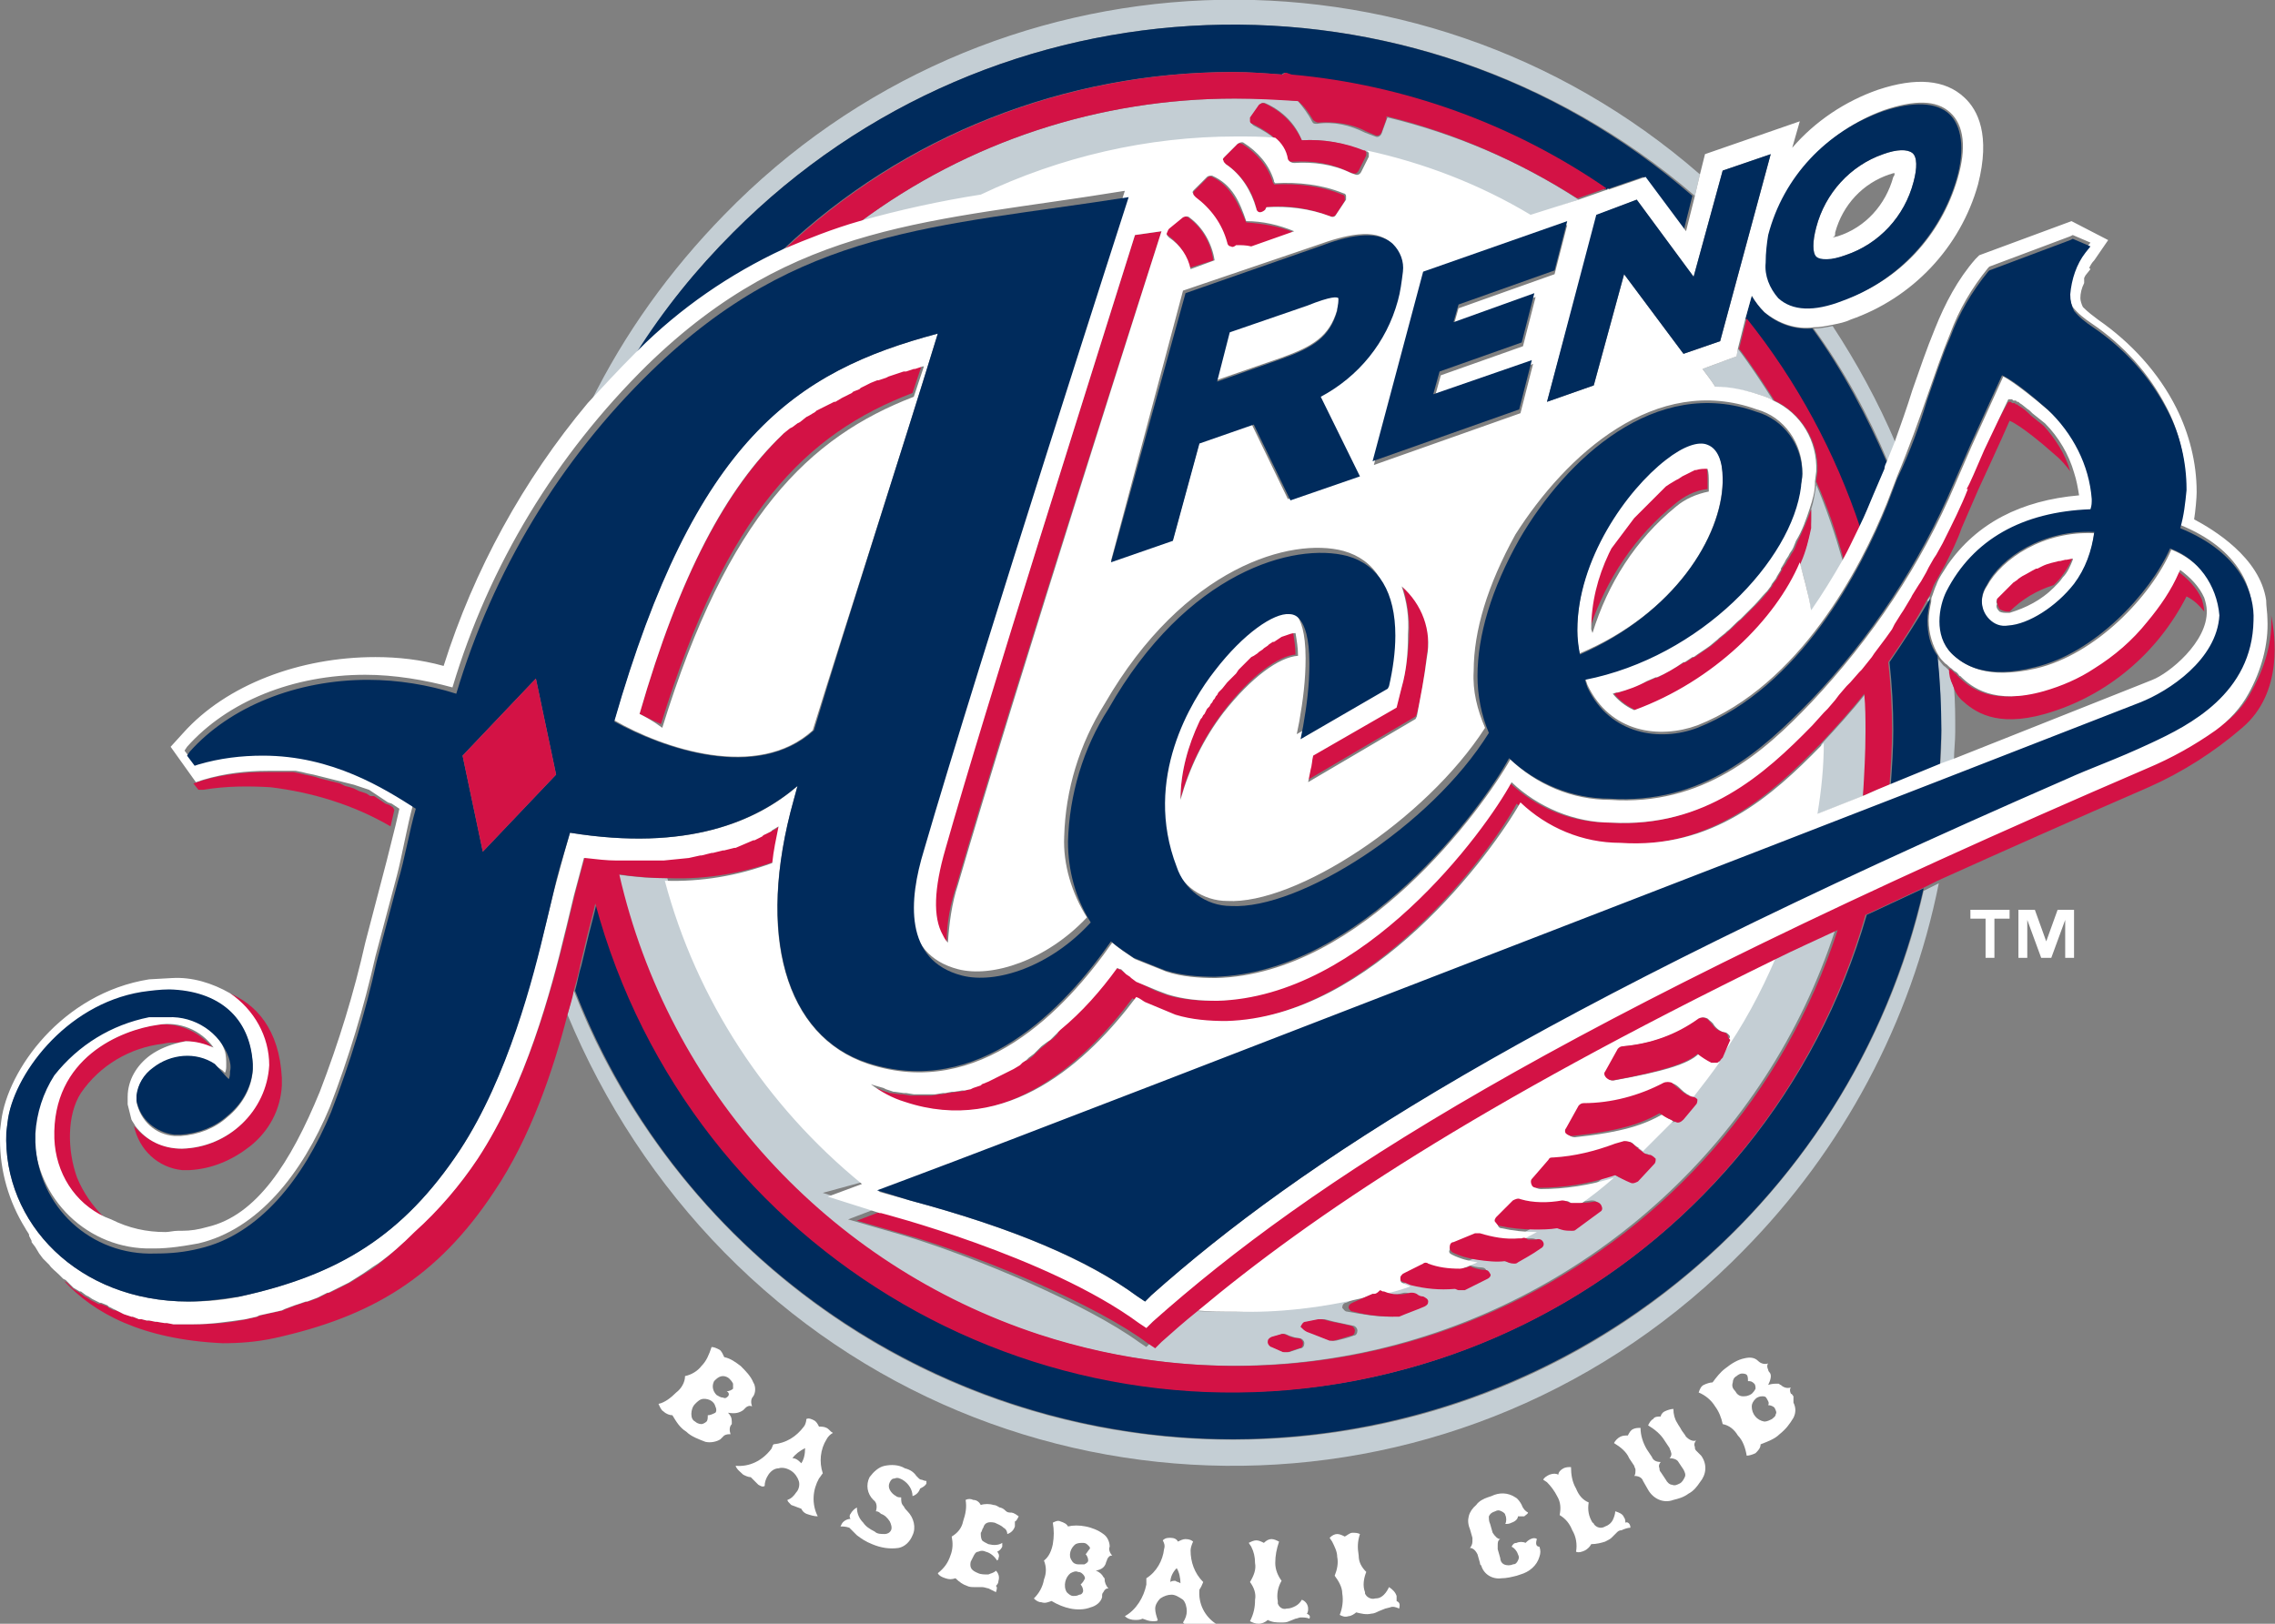 <?xml version="1.0" encoding="utf-8"?>
<!-- Generator: Adobe Illustrator 21.1.0, SVG Export Plug-In . SVG Version: 6.00 Build 0)  -->
<svg version="1.1" id="Layer_1" xmlns="http://www.w3.org/2000/svg" xmlns:xlink="http://www.w3.org/1999/xlink" x="0px" y="0px"
	 viewBox="0 0 180 128.5" style="enable-background:new 0 0 180 128.5;" xml:space="preserve">
<rect x="0" y="0" width="180" height="128.5" fill="#808080" stroke="none"/>
<style type="text/css">
	.st0{fill:#C4CED4;}
	.st1{fill:#002B5C;}
	.st2{fill:#D31245;}
	.st3{fill:#FFFFFF;}
</style>
<title>Reno Aces primary on dark</title>
<g id="Layer_2">
	<g id="eps">
		<path class="st0" d="M149.4,36.6c0.2-0.5,0.4-1,0.6-1.5c-1.4-3.3-3.1-6.4-5-9.3c-0.5,0.1-1,0.2-1.5,0.2
			C145.9,29.3,147.8,32.8,149.4,36.6z"/>
		<path class="st0" d="M58,18.4c20.7-20.8,53.9-22,76.1-2.9l0.4-1.7C112-5.8,78.1-4.4,57.3,17c-4.3,4.4-7.9,9.4-10.6,14.9
			c1.1-1.4,2.3-2.7,3.7-3.9C52.5,24.5,55.1,21.3,58,18.4z"/>
		<path class="st0" d="M137.2,97.5c-21.9,21.9-57.3,21.9-79.2,0.1c-5.5-5.5-9.8-12-12.6-19.2c-0.2,0.6-0.3,1.2-0.5,1.9
			c2.9,7,7.1,13.4,12.4,18.8c21.8,22.2,57.4,22.6,79.7,0.8c0.3-0.3,0.6-0.6,0.9-0.9c7.9-8,13.3-18.1,15.5-29.1l-1.2,0.6
			C149.9,80.6,144.7,90,137.2,97.5z"/>
		<path class="st0" d="M153.5,60.6l1.1-0.4c0-0.8,0.1-1.5,0.1-2.3c0-1.2,0-2.4-0.1-3.5c-0.2-0.4-0.3-0.9-0.3-1.3
			c-0.2-0.1-0.3-0.3-0.5-0.4c-0.2-0.2-0.3-0.4-0.5-0.6c0.2,2,0.3,3.9,0.3,5.9C153.6,58.8,153.6,59.7,153.5,60.6z"/>
		<path class="st0" d="M152.6,47.7c0-0.2,0.1-0.3,0.1-0.5l-0.2,0.3L152.6,47.7z"/>
		<path class="st1" d="M139.6,24.7c-0.4-0.4-0.7-0.8-1-1.3l-0.5,1.8c4,4.9,7,10.6,9,16.6c0.4-0.9,0.8-1.8,1.1-2.5l0.9-2.1
			c0.1-0.2,0.2-0.4,0.2-0.6c-1.6-3.7-3.5-7.3-5.9-10.6C142.1,26.1,140.7,25.7,139.6,24.7z"/>
		<path class="st1" d="M149.5,52.4c0.2,1.8,0.3,3.6,0.3,5.4c0,1.5-0.1,2.9-0.2,4.3l3.9-1.6c0-0.9,0.1-1.8,0.1-2.7
			c0-2-0.1-3.9-0.3-5.9c-0.6-0.8-0.8-1.8-0.8-2.8c0-0.5,0.1-1,0.2-1.5v-0.2C151.7,49.1,150.6,50.8,149.5,52.4z"/>
		<path class="st1" d="M58,18.4c-2.9,2.9-5.5,6.1-7.7,9.6l0.1-0.1c3.3-3.3,7.2-6,11.5-8.1c9.6-9.1,22.4-14.1,35.6-14.1
			c1.3,0,2.6,0.1,3.9,0.2c0.1-0.1,0.3-0.2,0.4-0.1l0.3,0.2c8.9,0.8,17.5,3.9,24.9,9v-0.1l0.1,0.1l2.9-1l3.2,4.3l0.7-2.8
			C111.9-3.6,78.7-2.4,58,18.4z"/>
		<path class="st1" d="M97.6,113.9c26.1-0.1,48.8-18.1,54.6-43.6l-4.5,2.1c-8,27.7-36.9,43.7-64.6,35.7c-17.6-5.1-31.2-19-35.9-36.6
			c-0.2,0.9-0.4,1.6-0.6,2.4l-0.6,2.5c-0.2,0.6-0.3,1.3-0.5,2C53.8,99.8,74.6,113.9,97.6,113.9L97.6,113.9z"/>
		<path class="st2" d="M137.6,27.6c1,1.3,1.9,2.7,2.8,4.1c2.1,1,3.5,3.2,3.4,5.6l-0.1,0.8c0.9,2,1.6,4.1,2.2,6.3
			c0.5-0.9,0.9-1.8,1.3-2.6c-2-6-5-11.6-9-16.6L137.6,27.6z"/>
		<path class="st0" d="M109.7,9.5l-0.4,1.1c-0.1,0.2-0.3,0.3-0.5,0.2l-0.8-0.3c-1.2-0.6-2.5-0.9-3.8-0.7c-0.2,0-0.3,0-0.4-0.2
			c-0.3-0.6-0.7-1.1-1.1-1.6c-1.6-0.2-3.3-0.2-5-0.2c-10.7,0-21.1,3.4-29.7,9.8c3.1-0.9,6.3-1.6,9.6-2.1c6.3-3,13.2-4.6,20.2-4.6
			c1,0,2.1,0,3.1,0.1c-0.5-0.4-1-0.7-1.6-1C99.1,9.9,99,9.8,99,9.6c0-0.1,0-0.2,0-0.3l0.7-1c0.1-0.2,0.3-0.2,0.5-0.1
			c1.3,0.6,2.3,1.6,2.8,2.9c1.7-0.1,3.4,0.2,5,0.9h0.1c4.6,1,9,2.8,13,5.1l3.8-1.3c-4.6-3-9.7-5.2-15.1-6.5
			C109.8,9.3,109.7,9.4,109.7,9.5z"/>
		<path class="st0" d="M143.7,38.4c-0.1,0.6-0.2,1.3-0.4,1.9c0,0.2,0,0.4,0,0.6c0,0.3,0,0.7-0.1,1c-0.1,0.9-0.4,1.8-0.8,2.7
			c0.4,1.3,0.7,2.5,0.9,3.8c0.9-1.3,1.8-2.6,2.5-4c-0.6-2.1-1.3-4.2-2.2-6.3L143.7,38.4z"/>
		<path class="st0" d="M147.6,54.9c-1.1,1.4-2.3,2.7-3.5,4c-0.1,1.9-0.2,3.7-0.5,5.6l3.8-1.5c0.2-1.7,0.3-3.4,0.3-5.1
			C147.8,56.9,147.7,55.9,147.6,54.9z"/>
		<path class="st0" d="M68.4,93.5c-7.6-6.2-13-14.6-15.6-24c-1.3,0-2.7-0.1-4-0.3c6.2,27,33.2,43.8,60.1,37.6
			c17.1-4,30.9-16.6,36.3-33.2c-1.7,0.8-3.3,1.6-4.9,2.3c-1.2,2.7-2.6,5.3-4.3,7.8l-0.1,0.1c0,0.1-0.1,0.1-0.2,0.2
			c-0.7,1-1.4,1.9-2.1,2.8l0,0c0.2,0,0.3,0.1,0.4,0.2c0.1,0.1,0.1,0.3-0.1,0.4l-1,1.2c-0.2,0.2-0.4,0.2-0.6,0.2
			c-0.1,0-0.2-0.1-0.4-0.2c-0.8,0.8-1.6,1.7-2.4,2.4c0.2,0.2,0.4,0.3,0.7,0.3c0.2,0,0.3,0.1,0.4,0.3c0.1,0.1,0,0.3-0.1,0.4l-1.2,1.3
			c-0.2,0.2-0.4,0.2-0.6,0.1c-0.4-0.1-0.8-0.3-1.2-0.6l-0.3,0.1c-0.9,0.8-1.9,1.5-2.8,2.2c0.5,0,1,0,1.5-0.1h0.1
			c0.2,0,0.4,0.1,0.5,0.3c0.1,0.2,0,0.4-0.1,0.5l-1.9,1.4c-0.1,0.1-0.2,0.1-0.3,0.1c-0.3,0-0.6,0-0.9-0.1l-0.3-0.1
			c-0.6,0.1-1.2,0.1-1.8,0.1l-1.3,0.7h0.2c0.2,0,0.4,0,0.5,0.1c0.2,0,0.4,0,0.6,0c0.2,0,0.4,0.1,0.6,0.2c0.1,0.2,0,0.4-0.2,0.5
			c-0.7,0.4-1.3,0.8-1.8,1.1c-0.1,0.1-0.2,0.1-0.3,0.1c-0.2,0-0.5-0.1-0.7-0.2c-0.8,0.1-1.5,0-2.2-0.1c-0.5,0.2-0.9,0.4-1.4,0.6
			c0.2,0,0.4-0.1,0.6-0.1c0.1-0.1,0.3-0.1,0.4,0c0.3,0.1,0.7,0.2,1,0.2c0.2,0,0.4,0.1,0.4,0.3c0,0.2-0.1,0.4-0.2,0.4l-1.8,0.9
			c-0.1,0-0.3,0-0.4,0h-0.1c-0.1,0-0.2,0-0.3-0.1c-1.2,0.1-2.4-0.1-3.5-0.3c-0.8,0.2-1.6,0.5-2.4,0.7h0.1c0.7,0.3,1.4,0.3,2.1,0.1
			c0.2,0,0.3,0,0.5,0.1c0.2,0.1,0.3,0.1,0.5,0.2c0.2,0,0.4,0.2,0.4,0.4c0,0.2-0.1,0.4-0.3,0.4c-0.7,0.3-1.3,0.5-2,0.8h-0.2
			c-1.1,0-2.3-0.2-3.4-0.4c-0.2,0-0.3-0.2-0.4-0.3c0-0.2,0.1-0.4,0.3-0.4l0.9-0.4c-3.4,0.8-6.8,1.1-10.2,1.1c-1.1,0-2.1,0-3.2-0.1
			c-1,0.8-1.9,1.6-2.8,2.4l-0.5,0.5l-0.6-0.4c-4-2.9-12.6-6.6-18.5-8.4l-4.5-1.3l2.1-0.8l-4.1-1.3L68.4,93.5z M103.5,104.6l1-0.2
			c0.1,0,0.2,0,0.3,0l0.8,0.2c0.5,0.1,0.9,0.2,1.4,0.3c0.2,0,0.4,0.2,0.4,0.4c0,0.2-0.1,0.4-0.3,0.4c-0.5,0.2-1,0.3-1.4,0.4
			c-0.1,0-0.2,0-0.3,0c-1-0.3-1.8-0.7-1.8-0.7c-0.2-0.1-0.3-0.2-0.3-0.4C103.2,104.8,103.3,104.7,103.5,104.6L103.5,104.6z
			 M100.7,105.8l0.7-0.2c0.2-0.1,0.4,0,0.6,0.1l0,0c0.3,0.1,0.6,0.2,0.8,0.2c0.2,0,0.4,0.2,0.4,0.4c0,0.2-0.1,0.4-0.3,0.4l-0.6,0.2
			l-0.3,0.1c-0.1,0-0.2,0-0.4,0l-0.9-0.4c-0.2-0.1-0.3-0.2-0.3-0.4C100.4,106.1,100.5,105.9,100.7,105.8L100.7,105.8z"/>
		<path class="st0" d="M137.4,28.2l-2.7,1c0.4,0.5,0.7,0.9,1,1.4c1.3,0.1,2.5,0.3,3.7,0.7c0.3,0.1,0.6,0.2,0.9,0.4
			c-0.9-1.4-1.8-2.8-2.8-4.1L137.4,28.2z"/>
		<path class="st3" d="M107.9,102.7l0.7-0.3c0.1,0,0.3,0,0.4,0l0.2,0.1c0.8-0.2,1.6-0.4,2.4-0.7c-0.3-0.1-0.5-0.2-0.7-0.3
			c-0.1-0.1-0.1-0.2-0.1-0.3c0-0.1,0.1-0.3,0.2-0.3l1.6-0.8c0.1-0.1,0.3-0.1,0.4,0c0.8,0.3,1.7,0.4,2.5,0.4c0.5-0.2,0.9-0.4,1.4-0.6
			c-0.7-0.1-1.4-0.3-2-0.6c-0.2-0.1-0.3-0.2-0.2-0.4c0-0.2,0.1-0.3,0.3-0.4l1.7-0.7c0.1,0,0.3,0,0.4,0c1,0.4,2.1,0.5,3.2,0.4
			l1.3-0.7c-1,0-1.9-0.1-2.8-0.3c-0.2,0-0.3-0.2-0.3-0.3c-0.1-0.1,0-0.3,0.1-0.4l1.3-1.4c0.2-0.1,0.4-0.2,0.6-0.1
			c1.1,0.3,2.2,0.3,3.3,0.1c0.2-0.1,0.4,0,0.6,0.2l0,0c0.2,0.1,0.3,0.1,0.5,0.1c1-0.7,1.9-1.4,2.8-2.2c-1.9,0.6-3.9,0.9-5.8,0.9
			c-0.2,0-0.4-0.1-0.5-0.2c-0.1-0.1-0.1-0.3,0-0.5l1.3-1.5c0.1-0.1,0.2-0.2,0.4-0.2c1.7-0.1,3.3-0.4,4.9-1.1l0.7-0.2
			c0.2-0.1,0.4,0,0.5,0.1c0.1,0.1,0.2,0.2,0.4,0.3l0.4,0.3c0.8-0.8,1.6-1.6,2.4-2.4c-0.3-0.1-0.6-0.3-0.9-0.5
			c-1.4,0.8-3.1,1.4-6.9,1.8c-0.2,0-0.4-0.1-0.5-0.2c-0.1-0.1-0.1-0.3,0-0.4l1-1.8c0.1-0.1,0.3-0.2,0.4-0.2c2.2-0.1,4.3-0.6,6.3-1.6
			c0.2-0.1,0.5-0.1,0.7,0c0.2,0.1,0.4,0.3,0.5,0.4c0.3,0.3,0.6,0.5,1,0.6c0.7-0.9,1.4-1.8,2.1-2.8c0,0-0.1,0.1-0.2,0.1
			c-0.1,0-0.3,0-0.4,0c-0.4-0.2-0.8-0.5-1.1-0.7c-0.8,0.8-2.8,1.4-6.7,2.1c-0.2,0-0.4,0-0.5-0.2c-0.1-0.1-0.2-0.3-0.1-0.5l1-1.8
			c0.1-0.1,0.3-0.2,0.4-0.2c2.2-0.2,4.2-0.9,6-2.2c0.2-0.1,0.4-0.1,0.6,0c0.2,0.2,0.4,0.3,0.5,0.5c0.2,0.3,0.6,0.6,0.9,0.6
			c0.1,0,0.2,0.1,0.3,0.2c0.1,0.1,0.1,0.2,0,0.3l-0.6,1.4c1.7-2.4,3.1-5,4.3-7.8c-23.8,11.6-36.7,20.2-45.9,27.9
			c1.1,0.1,2.1,0.1,3.2,0.1C101.1,103.9,104.6,103.5,107.9,102.7z"/>
		<path class="st2" d="M100.6,106.6l0.9,0.4c0.1,0,0.2,0,0.4,0l0.3-0.1l0.6-0.2c0.2,0,0.3-0.2,0.3-0.4c0-0.2-0.2-0.4-0.4-0.4
			c-0.3,0-0.6-0.1-0.8-0.2l0,0c-0.2-0.1-0.4-0.2-0.6-0.1l-0.7,0.2c-0.2,0.1-0.3,0.2-0.3,0.4C100.3,106.4,100.5,106.6,100.6,106.6z"
			/>
		<path class="st2" d="M108.6,102.4l-0.7,0.3l-0.9,0.4c-0.2,0.1-0.3,0.2-0.3,0.4c0.1,0.2,0.2,0.3,0.4,0.3c1.1,0.3,2.2,0.4,3.4,0.4
			h0.2c0.7-0.3,1.3-0.5,2-0.8c0.2-0.1,0.3-0.2,0.3-0.4c0-0.2-0.2-0.3-0.4-0.4c-0.2,0-0.4-0.1-0.5-0.2c-0.2-0.1-0.3-0.1-0.5-0.1
			c-0.7,0.2-1.4,0.2-2.1-0.1h-0.1l-0.2-0.1C108.9,102.4,108.8,102.4,108.6,102.4z"/>
		<path class="st2" d="M103.4,105.4c0,0,0.8,0.3,1.8,0.7c0.1,0,0.2,0,0.3,0c0.5-0.1,1-0.3,1.4-0.4c0.2,0,0.3-0.2,0.3-0.4
			c0-0.2-0.2-0.4-0.4-0.4c-0.4-0.1-0.9-0.2-1.4-0.3l-0.8-0.2c-0.1,0-0.2,0-0.3,0l-1,0.2c-0.2,0-0.3,0.2-0.4,0.4
			C103.1,105.2,103.2,105.3,103.4,105.4z"/>
		<path class="st2" d="M117.1,97.6c-0.1,0-0.3,0-0.4,0l-1.7,0.7c-0.2,0-0.3,0.2-0.3,0.4c0,0.2,0.1,0.3,0.2,0.4
			c0.6,0.3,1.3,0.5,2,0.6c0.7,0.1,1.5,0.2,2.2,0.1c0.2,0.1,0.4,0.2,0.7,0.2c0.1,0,0.2,0,0.3-0.1c0.5-0.3,1.1-0.6,1.8-1.1
			c0.2-0.1,0.3-0.3,0.2-0.5c-0.1-0.2-0.3-0.3-0.6-0.2c-0.2,0-0.4,0-0.6,0c-0.1-0.1-0.3-0.2-0.5-0.1h-0.2
			C119.1,98.1,118.1,97.9,117.1,97.6z"/>
		<path class="st2" d="M113,100c-0.1-0.1-0.3-0.1-0.4,0l-1.6,0.8c-0.1,0.1-0.2,0.2-0.2,0.3c0,0.1,0,0.3,0.1,0.3
			c0.2,0.1,0.5,0.2,0.7,0.3c1.2,0.3,2.3,0.4,3.5,0.3c0.1,0,0.2,0.1,0.3,0.1h0.1c0.1,0,0.3,0,0.4,0l1.8-0.9c0.2-0.1,0.3-0.3,0.2-0.4
			c-0.1-0.2-0.2-0.3-0.4-0.3c-0.3,0-0.7-0.1-1-0.2c-0.1-0.1-0.3-0.1-0.4,0c-0.2,0-0.4,0.1-0.6,0.1C114.6,100.4,113.8,100.3,113,100z
			"/>
		<path class="st2" d="M129,90.4c-0.2-0.1-0.4-0.1-0.5-0.1l-0.7,0.2c-1.6,0.6-3.2,1-4.9,1.1c-0.2,0-0.3,0-0.4,0.2l-1.3,1.5
			c-0.1,0.1-0.1,0.3,0,0.5c0.1,0.2,0.3,0.2,0.5,0.2c2,0,3.9-0.3,5.8-0.9l0.3-0.1c0.4,0.2,0.7,0.4,1.2,0.6c0.2,0.1,0.4,0,0.6-0.1
			l1.3-1.4c0.1-0.1,0.1-0.3,0.1-0.4c-0.1-0.1-0.2-0.2-0.4-0.3c-0.3,0-0.5-0.1-0.7-0.3l-0.4-0.3C129.3,90.6,129.2,90.5,129,90.4z"/>
		<path class="st2" d="M132.3,85.7c-0.2-0.1-0.5-0.1-0.7,0c-1.9,1-4.1,1.6-6.3,1.6c-0.2,0-0.3,0.1-0.4,0.2l-1,1.8
			c-0.1,0.1-0.1,0.3,0,0.4c0.1,0.1,0.3,0.2,0.5,0.2c3.8-0.4,5.5-1,6.9-1.8c0.3,0.2,0.6,0.4,0.9,0.5c0.1,0.1,0.2,0.1,0.4,0.2
			c0.2,0.1,0.4,0,0.6-0.2l1-1.2c0.1-0.1,0.1-0.3,0.1-0.4c-0.1-0.1-0.2-0.2-0.4-0.2l0,0c-0.4-0.1-0.7-0.3-1-0.6
			C132.6,86,132.4,85.8,132.3,85.7z"/>
		<path class="st2" d="M136.7,81.9c-0.1-0.1-0.2-0.2-0.3-0.2c-0.4-0.1-0.7-0.3-0.9-0.6c-0.2-0.2-0.3-0.4-0.5-0.5
			c-0.2-0.1-0.4-0.1-0.6,0c-1.8,1.3-3.8,2-6,2.2c-0.2,0-0.3,0.1-0.4,0.2l-1,1.8c-0.1,0.1-0.1,0.3,0.1,0.5c0.1,0.1,0.3,0.2,0.5,0.2
			c3.9-0.7,6-1.4,6.7-2.1c0.4,0.3,0.7,0.5,1.1,0.7c0.1,0,0.3,0,0.4,0c0.1,0,0.1,0,0.2-0.1c0.1,0,0.1-0.1,0.2-0.2l0.1-0.1l0.6-1.4
			C136.7,82.1,136.7,82,136.7,81.9z"/>
		<path class="st2" d="M101.9,5.8c-0.2-0.1-0.3,0-0.4,0.1c-1.3-0.1-2.6-0.2-3.9-0.2c-13.2,0-26,5-35.6,14.1c1.9-0.9,3.9-1.6,6-2.2
			c8.6-6.4,19-9.8,29.7-9.8c1.7,0,3.3,0.1,5,0.2c0.5,0.4,0.9,1,1.2,1.5c0.1,0.1,0.3,0.2,0.4,0.2c1.3-0.1,2.7,0.1,3.8,0.7l0.7,0.3
			c0.2,0.1,0.4,0,0.5-0.2l0.4-1.1c0-0.1,0-0.2,0-0.2c5.3,1.3,10.4,3.5,15.1,6.5l2-0.7l0,0l0.3-0.1l0,0c-7.4-5.1-16-8.2-24.9-9
			L101.9,5.8z"/>
		<path class="st2" d="M103,11.1c-0.6-1.3-1.6-2.3-2.9-2.9c-0.2-0.1-0.4,0-0.5,0.1l-0.7,1c0,0.1,0,0.2,0,0.3c0,0.1,0.1,0.2,0.2,0.2
			c0.6,0.3,1.1,0.6,1.6,1c0.5,0.5,0.9,1.1,1,1.7c0,0.2,0.2,0.3,0.5,0.3c1.6-0.1,3.1,0.1,4.5,0.8l0.3,0.1c0.2,0.1,0.4,0,0.5-0.2
			l0.6-1.2c0-0.1,0-0.2,0-0.3c-0.1-0.1-0.1-0.1-0.2-0.1l0,0C106.4,11.3,104.7,11,103,11.1z"/>
		<path class="st2" d="M97,13c1.2,0.8,2.1,2.1,2.4,3.5c0,0.2,0.1,0.3,0.3,0.3c0.2,0,0.3,0,0.4-0.2l0.1-0.2c1.7-0.2,3.4,0.1,5,0.7
			c0.2,0.1,0.4,0,0.5-0.1l0.7-1.1c0-0.1,0-0.2,0-0.3c0-0.1-0.1-0.2-0.2-0.2c-1.7-0.7-3.6-0.9-5.4-0.8c0-0.1-0.1-0.1-0.1-0.2
			c-0.4-1.3-1.3-2.3-2.4-3c-0.2-0.1-0.4-0.1-0.5,0.1l-1,1c-0.1,0.1-0.1,0.2-0.1,0.3C96.8,12.9,96.9,13,97,13z"/>
		<path class="st2" d="M94.6,15.7c1.2,0.9,2.1,2.1,2.5,3.6c0,0.2,0.1,0.3,0.3,0.3c0.2,0,0.3,0,0.4-0.1c0.4,0,0.8,0,1.2,0.1l3.4-1.2
			c-1.2-0.5-2.5-0.7-3.8-0.8c-0.6-1.4-1.2-2.9-2.7-3.6c-0.2-0.1-0.3,0-0.4,0.1l-1,1c-0.1,0.1-0.1,0.2-0.1,0.3
			C94.4,15.5,94.5,15.6,94.6,15.7z"/>
		<path class="st2" d="M94.1,21.2l1.9-0.6c-0.2-1.4-0.9-2.6-2-3.4c-0.2-0.1-0.4-0.1-0.5,0l-1.1,0.9c-0.1,0.1-0.1,0.2-0.1,0.3
			c0,0.1,0,0.2,0.2,0.3C93.3,19.3,93.9,20.2,94.1,21.2z"/>
		<path class="st2" d="M124.2,95.2c-0.1-0.1-0.4-0.2-0.6-0.2c-1.1,0.2-2.3,0.2-3.3-0.1c-0.2-0.1-0.4,0-0.6,0.1l-1.3,1.3
			c-0.1,0.1-0.2,0.3-0.1,0.4c0.1,0.1,0.2,0.3,0.3,0.3c0.9,0.2,1.9,0.3,2.8,0.3c0.6,0,1.2,0,1.8-0.1l0.3,0.1c0.3,0.1,0.6,0.1,0.9,0.1
			c0.1,0,0.2,0,0.3-0.1l1.9-1.4c0.2-0.1,0.2-0.3,0.1-0.5c-0.1-0.2-0.3-0.3-0.5-0.3h-0.1c-0.5,0.1-1,0.1-1.5,0.1
			C124.5,95.2,124.4,95.2,124.2,95.2L124.2,95.2z"/>
		<path class="st3" d="M58.8,111.6c0.1-0.1,0.1-0.1,0.2-0.2c0.1-0.1,0.3-0.2,0.5-0.1c-0.1-0.3-0.1-0.6,0.1-0.8
			c0.2-0.3,0.2-0.8,0-1.1c-0.2-0.5-0.6-0.9-1-1.3c-0.4-0.3-0.8-0.6-1.3-0.7c-0.1-0.2-0.2-0.5-0.4-0.6c-0.2-0.1-0.4-0.2-0.6-0.2
			c-0.2,0.6-0.4,1.1-0.8,1.5c-0.3,0.4-0.8,0.7-1.3,0.8c0,0.5-0.3,1-0.7,1.3c-0.4,0.4-0.9,0.8-1.4,0.9c0.1,0.2,0.2,0.5,0.4,0.6
			c0.2,0.2,0.5,0.3,0.7,0.3c0.3,0.5,0.6,1,1.1,1.3c0.4,0.4,1,0.6,1.5,0.8c0.4,0.1,0.9,0,1.2-0.2l0.1-0.1c0.1-0.1,0.1-0.1,0.2-0.2
			c0.2-0.1,0.3-0.1,0.5-0.1c-0.1-0.3-0.1-0.6,0.1-0.8c0-0.1,0-0.1,0-0.2c0-0.3-0.1-0.5-0.3-0.7C58.2,111.9,58.5,111.8,58.8,111.6z
			 M56.6,111.8c-0.2,0.1-0.4,0.2-0.6,0.2c0,0.2,0,0.4-0.1,0.5c-0.1,0.1-0.3,0.2-0.4,0.2c-0.2,0-0.4-0.1-0.5-0.2
			c-0.2-0.1-0.3-0.3-0.3-0.6c0-0.3,0.1-0.6,0.3-0.8c0.2-0.2,0.4-0.4,0.7-0.4c0.4,0,0.8,0.2,0.9,0.6
			C56.7,111.5,56.7,111.7,56.6,111.8z M57.6,110.5c-0.1,0.1-0.2,0.2-0.4,0.1c-0.2,0-0.3-0.1-0.5-0.2c-0.3-0.3-0.4-0.7-0.2-1.1
			c0,0,0.1-0.1,0.1-0.1c0.2-0.2,0.4-0.3,0.6-0.3c0.2,0,0.4,0.1,0.5,0.2c0.1,0.1,0.2,0.2,0.3,0.4c0,0.1,0,0.3,0,0.4
			c-0.1,0.1-0.3,0.2-0.5,0.2C57.7,110.2,57.7,110.4,57.6,110.5L57.6,110.5z"/>
		<path class="st3" d="M65.4,113c-0.2-0.1-0.4-0.1-0.6-0.1c-0.1-0.2-0.2-0.4-0.4-0.5c-0.2-0.1-0.4-0.2-0.6-0.1
			c0,0.2-0.1,0.5-0.2,0.6c-0.6,0.8-1.4,1.3-2.4,1.4c-0.1,0.1-0.1,0.3-0.2,0.4c-0.7,0.9-1.7,1.4-2.8,1.3c0.1,0.3,0.4,0.5,0.6,0.7
			c0.2,0.1,0.4,0.2,0.6,0.2c0.2,0.2,0.4,0.4,0.6,0.6c0.2,0.1,0.3,0.2,0.5,0.1c0-0.3,0.1-0.6,0.3-0.9c0.2-0.3,0.5-0.5,0.8-0.5
			c0.3-0.1,0.7,0,1,0.2c0.3,0.2,0.5,0.5,0.6,0.8c0.1,0.3,0,0.7-0.2,0.9c-0.2,0.3-0.4,0.5-0.7,0.6c0,0.1,0.1,0.2,0.3,0.4
			c0.3,0.1,0.5,0.2,0.8,0.3c0.1,0.2,0.2,0.3,0.4,0.4c0.3,0.1,0.6,0.2,0.9,0.2c-0.5-1-0.4-2.1,0.1-3c0.1-0.1,0.2-0.3,0.3-0.4
			c-0.3-0.9-0.2-1.9,0.3-2.7c0.1-0.2,0.3-0.4,0.5-0.5C65.7,113.3,65.6,113.1,65.4,113z M63.4,115.8c-0.2-0.2-0.4-0.4-0.7-0.4
			c0.2-0.3,0.6-0.6,1-0.8C63.7,115.1,63.6,115.5,63.4,115.8L63.4,115.8z"/>
		<path class="st3" d="M72.7,117l-0.2-0.2c-0.2-0.3-0.5-0.5-0.9-0.6c-0.5-0.3-1.1-0.3-1.6-0.2c-0.5,0.1-0.9,0.5-1.2,0.9
			c-0.3,0.6-0.2,1.3,0.3,1.8c0.3,0.2,0.3,0.6,0.2,0.9c0.2,0,0.3,0.1,0.4,0.2c0.3,0.1,0.5,0.3,0.7,0.6c0.1,0.2,0.2,0.5,0.1,0.7
			c-0.1,0.2-0.3,0.3-0.5,0.3c-0.3,0-0.6,0-0.8-0.2c-0.4-0.2-0.7-0.4-0.9-0.7c-0.3-0.3-0.5-0.7-0.5-1.2c-0.2,0.1-0.4,0.3-0.5,0.5
			c-0.1,0.1-0.1,0.3,0,0.4c-0.3,0-0.6,0.2-0.7,0.4l-0.1,0.2c0.2,0,0.4,0,0.7,0.1c0.1,0.1,0.2,0.2,0.3,0.3c0.1,0.1,0.2,0.2,0.3,0.3
			c0.4,0.3,0.7,0.5,1.2,0.7c0.7,0.3,1.4,0.4,2.1,0.3c0.5-0.1,0.9-0.5,1.1-1c0.3-0.6,0.1-1.4-0.4-1.9c-0.1-0.1-0.2-0.2-0.3-0.4
			c-0.2-0.2-0.2-0.4-0.2-0.7c-0.1,0-0.3,0-0.4-0.1c-0.2-0.1-0.4-0.3-0.5-0.5c-0.1-0.2-0.1-0.4,0-0.6c0.1-0.2,0.2-0.3,0.4-0.3
			c0.2-0.1,0.4,0,0.6,0.1c0.5,0.3,0.8,0.8,0.8,1.3c0.3-0.1,0.5-0.3,0.6-0.6c0.2-0.1,0.4-0.2,0.5-0.4c0,0,0-0.1,0-0.2
			c-0.2,0-0.3-0.1-0.4-0.1C72.8,117.1,72.7,117,72.7,117z"/>
		<path class="st3" d="M79.9,119.7c-0.2,0-0.3-0.1-0.4-0.2c-0.1-0.1-0.3-0.2-0.4-0.2c-0.2-0.1-0.3-0.2-0.5-0.2c-0.3-0.1-0.7-0.1-1,0
			c-0.1-0.2-0.3-0.4-0.6-0.4c-0.2-0.1-0.4-0.1-0.6,0c0.1,0.6,0,1.1-0.2,1.7c-0.1,0.5-0.4,0.9-0.9,1.2c0.1,0.5,0.1,1-0.1,1.5
			c-0.2,0.6-0.5,1-1,1.4c0.1,0.2,0.3,0.3,0.6,0.4c0.3,0.1,0.5,0.1,0.8,0c0.3,0.3,0.6,0.5,0.9,0.6c0.2,0.1,0.4,0.1,0.6,0.1h0.6
			c0.2,0,0.4,0.1,0.5,0.1c0.2,0.1,0.4,0.2,0.6,0.3c0.1-0.3,0.1-0.4,0-0.5c0.1-0.1,0.2-0.2,0.2-0.4c0.1-0.3,0-0.6-0.2-0.8
			c-0.2,0.2-0.4,0.2-0.6,0.3c-0.3,0-0.6,0-0.8-0.1c-0.5-0.2-0.7-0.4-0.6-0.9l0.2-0.4c0.1-0.2,0.2-0.4,0.4-0.4c0.2-0.1,0.4-0.1,0.6,0
			c0.4,0.1,0.7,0.4,0.9,0.7c0.1-0.1,0.1-0.1,0.1-0.2c0.1-0.2,0-0.4-0.1-0.5c0.2-0.1,0.3-0.2,0.4-0.4c0-0.1,0-0.2,0-0.3
			c-0.3,0.2-0.7,0.2-1.1,0.1c-0.2-0.1-0.4-0.2-0.5-0.3c-0.1-0.2-0.1-0.4-0.1-0.6c0.1-0.1,0.1-0.3,0.2-0.4c0.1-0.4,0.4-0.5,0.9-0.4
			c0.2,0.1,0.5,0.2,0.7,0.4c0.2,0.1,0.3,0.3,0.3,0.5c0.3-0.1,0.5-0.3,0.6-0.6c0-0.1,0-0.3,0-0.4c0.1,0,0.2-0.2,0.3-0.4
			C80.2,119.7,80.1,119.7,79.9,119.7z"/>
		<path class="st3" d="M87.3,121.4c-0.4-0.3-0.9-0.5-1.4-0.6c-0.5-0.1-1-0.1-1.4,0c-0.1-0.2-0.3-0.3-0.6-0.4c-0.2-0.1-0.4,0-0.6,0.1
			c0.1,0.6,0.1,1.1,0,1.7c-0.1,0.5-0.3,1-0.7,1.3c0.2,0.5,0.2,1,0,1.5c-0.1,0.6-0.4,1.1-0.8,1.5c0.2,0.2,0.4,0.3,0.6,0.3
			c0.3,0.1,0.5,0,0.8-0.1c0.5,0.3,1,0.5,1.5,0.6c0.5,0.1,1.1,0.1,1.6-0.1c0.4-0.1,0.8-0.4,0.9-0.8v-0.1c0-0.1,0-0.2,0.1-0.3
			c0.1-0.2,0.2-0.3,0.4-0.3c-0.2-0.2-0.3-0.5-0.3-0.7c0-0.1,0-0.1-0.1-0.2c-0.1-0.2-0.3-0.4-0.6-0.5c0.5-0.1,0.7-0.3,0.8-0.6
			c0-0.1,0.1-0.2,0.1-0.3c0.1-0.2,0.2-0.3,0.4-0.3c-0.2-0.2-0.3-0.5-0.2-0.7C87.8,122,87.6,121.6,87.3,121.4z M85.5,125.4
			c0.1,0.1,0.2,0.3,0.2,0.5c0,0.1-0.1,0.3-0.3,0.3c-0.2,0.1-0.3,0.1-0.5,0.1c-0.2,0-0.4-0.2-0.5-0.3c-0.3-0.5-0.1-1.2,0.3-1.5
			c0.2-0.1,0.4-0.2,0.6-0.1c0.2,0,0.3,0.1,0.4,0.2c0.1,0.1,0.2,0.3,0.1,0.4C85.7,125.2,85.6,125.3,85.5,125.4L85.5,125.4z M85.9,123
			c0.1,0.1,0.2,0.3,0.2,0.5c0,0.1-0.1,0.2-0.3,0.3c-0.2,0-0.3,0-0.5,0c-0.2,0-0.4-0.1-0.5-0.3c-0.3-0.4-0.1-1,0.3-1.3
			c0.2-0.1,0.4-0.1,0.6-0.1c0.2,0,0.3,0.1,0.4,0.2c0.1,0.1,0.2,0.2,0.1,0.3C86.1,122.7,86,122.9,85.9,123L85.9,123z"/>
		<path class="st3" d="M95.2,125.2c-0.7-0.7-1-1.6-1-2.5c0-0.2,0.1-0.5,0.2-0.7c-0.1-0.1-0.3-0.2-0.6-0.2c-0.2,0-0.4,0.1-0.6,0.2
			c-0.1-0.2-0.3-0.3-0.6-0.3c-0.2,0-0.4,0-0.6,0.2c0.1,0.2,0.2,0.4,0.1,0.7c-0.1,0.9-0.6,1.8-1.4,2.3c0,0.2,0,0.3,0,0.5
			c-0.2,1-0.8,2-1.7,2.5c0.2,0.2,0.5,0.3,0.8,0.3c0.2,0,0.4,0,0.6-0.1c0.3,0.1,0.5,0.2,0.8,0.2c0.2,0,0.4,0,0.4-0.1
			c-0.1-0.3-0.2-0.6-0.2-0.9c0-0.3,0.2-0.6,0.4-0.8c0.3-0.2,0.6-0.3,0.9-0.3c0.3,0,0.6,0.2,0.9,0.4c0.2,0.2,0.3,0.6,0.3,0.9
			c0,0.3-0.1,0.6-0.3,0.9c0.1,0.1,0.2,0.2,0.4,0.2c0.3,0,0.6,0,0.8-0.1c0.2,0.1,0.3,0.2,0.5,0.2c0.3,0,0.6-0.1,0.9-0.2
			c-0.9-0.6-1.4-1.6-1.3-2.7C95.1,125.5,95.1,125.4,95.2,125.2z M93,125.1c-0.1,0-0.3,0-0.4,0.1c0-0.4,0.2-0.8,0.5-1.1
			c0.2,0.3,0.3,0.8,0.3,1.2C93.3,125.2,93.1,125.2,93,125.1z"/>
		<path class="st3" d="M103.4,127.7c0.1-0.1,0.1-0.3,0.1-0.4c0-0.3-0.2-0.6-0.5-0.7c-0.1,0.2-0.3,0.4-0.5,0.5
			c-0.2,0.1-0.4,0.2-0.7,0.2c-0.3,0.1-0.6-0.1-0.7-0.4c0-0.1,0-0.1,0-0.2c-0.1-0.5,0-1.1,0.3-1.6c-0.3-0.4-0.5-0.9-0.5-1.4
			c0-0.6,0.1-1.1,0.3-1.7c-0.2-0.1-0.4-0.2-0.6-0.2c-0.2,0-0.4,0.1-0.6,0.3c-0.2-0.1-0.4-0.2-0.6-0.2c-0.2,0-0.4,0.1-0.6,0.2
			l0.2,0.3c0.2,0.4,0.3,0.8,0.3,1.3c0.1,0.5-0.1,1-0.4,1.5c0.3,0.4,0.5,0.9,0.4,1.4c0,0.6-0.1,1.1-0.4,1.7c0.2,0.1,0.4,0.2,0.7,0.2
			c0.2,0,0.5-0.1,0.7-0.3c0.4,0.2,0.7,0.2,1.1,0.2c0.2,0,0.4,0,0.6-0.1l0.5-0.2c0.1,0,0.3-0.1,0.4-0.1c0.2,0,0.5,0,0.7,0.1
			C103.7,127.9,103.6,127.8,103.4,127.7z"/>
		<path class="st3" d="M110.5,126.7c0-0.1,0-0.3,0-0.4c-0.1-0.3-0.3-0.5-0.6-0.7c-0.1,0.2-0.2,0.4-0.4,0.6c-0.2,0.2-0.4,0.3-0.7,0.3
			c-0.3,0.1-0.7-0.1-0.8-0.4c0,0,0-0.1,0-0.1c-0.2-0.5-0.1-1.1,0.1-1.6c-0.4-0.4-0.6-0.8-0.6-1.3c-0.1-0.6-0.1-1.1,0.1-1.7
			c-0.2-0.1-0.4-0.1-0.6-0.1c-0.2,0-0.4,0.2-0.6,0.3c-0.2-0.1-0.4-0.2-0.6-0.2c-0.2,0-0.4,0.1-0.6,0.3l0.2,0.3
			c0.2,0.4,0.4,0.8,0.4,1.2c0.1,0.5,0,1-0.2,1.5c0.3,0.4,0.6,0.9,0.6,1.4c0.1,0.6,0,1.2-0.2,1.7c0.2,0.1,0.4,0.2,0.7,0.1
			c0.2,0,0.5-0.2,0.6-0.3c0.4,0.1,0.8,0.2,1.2,0.1c0.2,0,0.4-0.1,0.6-0.2l0.5-0.2l0.4-0.1c0.2-0.1,0.5,0,0.7,0.1
			C110.8,126.9,110.7,126.8,110.5,126.7z"/>
		<path class="st3" d="M121.6,121.8c-0.1-0.1-0.3-0.1-0.5,0c-0.2,0.1-0.3,0.2-0.4,0.3c-0.2-0.1-0.5-0.1-0.7,0
			c-0.2,0-0.3,0.1-0.4,0.3c0.2,0.1,0.4,0.3,0.5,0.6c0.1,0.2,0.1,0.3,0,0.5c-0.1,0.2-0.2,0.3-0.4,0.3l0,0c-0.2,0.1-0.5,0.1-0.7,0
			c-0.2-0.1-0.3-0.3-0.3-0.5l-0.2-0.7c0-0.1,0-0.2,0-0.3c0-0.2,0-0.4,0.2-0.5c-0.2,0-0.4-0.2-0.6-0.5l-0.2-0.7
			c-0.1-0.2-0.1-0.4-0.1-0.6c0.1-0.2,0.2-0.3,0.5-0.4l0,0c0.2-0.1,0.3-0.1,0.5,0c0.2,0.1,0.3,0.2,0.3,0.3c0.1,0.2,0.1,0.5,0,0.7
			c0.2,0,0.3,0,0.5-0.1c0.3-0.1,0.5-0.3,0.5-0.5c0.2,0,0.3,0,0.5,0c0.1-0.1,0.3-0.2,0.3-0.3c-0.2-0.1-0.4-0.3-0.5-0.6
			c-0.1-0.2-0.3-0.5-0.5-0.6c-0.6-0.4-1.3-0.4-1.9-0.1l-0.3,0.1c-0.3,0.1-0.7,0.3-0.9,0.6c-0.6,0.5-0.8,1.2-0.5,1.9l0.2,0.7
			c0,0.1,0,0.2,0,0.3c0,0.2-0.1,0.4-0.2,0.5c0.3,0,0.5,0.3,0.6,0.5l0.2,0.7c0,0.1,0,0.1,0.1,0.2c0.2,0.7,0.9,1.1,1.6,1
			c0.4,0,0.8-0.1,1.2-0.2l0.3-0.1c0.7-0.2,1.3-0.7,1.5-1.4c0.1-0.3,0.1-0.5,0-0.8C121.5,122.4,121.5,122.1,121.6,121.8z"/>
		<path class="st3" d="M128.6,120.5c0-0.1,0-0.3-0.1-0.4c-0.1-0.3-0.4-0.4-0.7-0.5c0,0.2-0.1,0.5-0.2,0.7c-0.1,0.2-0.3,0.4-0.6,0.5
			c-0.3,0.2-0.7,0.1-0.9-0.2c0,0,0-0.1-0.1-0.1c-0.3-0.5-0.4-1-0.3-1.6c-0.5-0.2-0.8-0.6-1-1.1c-0.3-0.5-0.4-1.1-0.4-1.7
			c-0.2,0-0.4,0-0.6,0.1c-0.2,0.1-0.4,0.3-0.4,0.5c-0.2-0.1-0.4-0.1-0.7,0c-0.2,0.1-0.4,0.2-0.5,0.4l0.3,0.2
			c0.3,0.3,0.6,0.7,0.8,1.1c0.3,0.5,0.3,1,0.2,1.5c0.5,0.3,0.8,0.7,1,1.2c0.3,0.5,0.4,1.1,0.3,1.7c0.2,0.1,0.5,0,0.7-0.1
			c0.2-0.1,0.4-0.3,0.5-0.5c0.4,0,0.8-0.1,1.1-0.2c0.2-0.1,0.4-0.2,0.5-0.3l0.4-0.4c0.1-0.1,0.2-0.2,0.4-0.2
			c0.2-0.1,0.5-0.2,0.7-0.2C129,120.6,128.8,120.4,128.6,120.5z"/>
		<path class="st3" d="M134.2,114.8c-0.1-0.1-0.1-0.2-0.1-0.3c-0.1-0.2,0-0.4,0.1-0.5c-0.3,0.1-0.6-0.1-0.8-0.3
			c-0.1-0.2-0.3-0.4-0.4-0.6c-0.1-0.2-0.2-0.3-0.3-0.5c-0.2-0.3-0.3-0.7-0.3-1.1c-0.2,0-0.5,0.1-0.7,0.2c-0.2,0.1-0.3,0.3-0.3,0.4
			c-0.2,0-0.5,0-0.6,0.2c-0.2,0.1-0.3,0.3-0.4,0.5c0.5,0.3,1,0.7,1.3,1.2l0.4,0.6c0,0.1,0.1,0.2,0.1,0.3c0.1,0.2,0,0.4-0.1,0.5
			c0.3,0,0.6,0.1,0.7,0.3l0.4,0.6c0.1,0.2,0.2,0.4,0.1,0.6c-0.1,0.2-0.2,0.4-0.4,0.5c-0.2,0.1-0.4,0.2-0.6,0.1
			c-0.2,0-0.4-0.2-0.5-0.4l-0.4-0.6c-0.1-0.1-0.1-0.2-0.1-0.3c-0.1-0.2,0-0.4,0.1-0.5c-0.3,0-0.6-0.1-0.7-0.4l-0.4-0.6
			c-0.3-0.5-0.5-1.1-0.5-1.7c-0.2,0-0.4,0-0.6,0.1c-0.2,0.1-0.3,0.3-0.4,0.5c-0.2,0-0.4,0-0.6,0.1c-0.2,0.1-0.4,0.3-0.5,0.5
			c0.5,0.3,1,0.7,1.2,1.2l0.4,0.6c0,0.1,0.1,0.2,0.1,0.3c0,0.2,0,0.4-0.1,0.5c0.3,0,0.6,0.1,0.7,0.4l0.4,0.7c0.4,0.7,1.2,1.1,2,0.8
			c0.4-0.1,0.8-0.2,1.2-0.5c0.4-0.2,0.7-0.6,0.9-0.9c0.5-0.6,0.6-1.4,0.1-2.1L134.2,114.8z"/>
		<path class="st3" d="M141.9,110.5c-0.1-0.1-0.1-0.2-0.2-0.2c-0.1-0.2-0.1-0.4,0-0.5c-0.3,0.1-0.6,0-0.8-0.2
			c-0.1,0-0.1-0.1-0.2-0.1c-0.3,0-0.5,0-0.8,0.1c0.2-0.4,0.3-0.8,0.1-1c-0.1-0.1-0.1-0.2-0.1-0.2c-0.1-0.2-0.1-0.4,0-0.5
			c-0.3,0.1-0.6,0-0.8-0.2c-0.3-0.3-0.7-0.3-1.1-0.2c-0.5,0.1-1,0.4-1.5,0.8c-0.4,0.3-0.7,0.7-1,1.1c-0.2,0-0.5,0.1-0.7,0.2
			c-0.2,0.1-0.3,0.3-0.4,0.6c0.5,0.2,1,0.6,1.3,1.1c0.3,0.4,0.5,0.9,0.6,1.4c0.5,0.1,0.9,0.4,1.2,0.9c0.4,0.4,0.6,1,0.7,1.6
			c0.2,0,0.5-0.1,0.7-0.2c0.2-0.2,0.4-0.4,0.4-0.7c0.5-0.2,1.1-0.4,1.5-0.8c0.5-0.4,0.8-0.8,1.1-1.3c0.2-0.4,0.2-0.8,0-1.2
			L141.9,110.5z M137.9,110.5c-0.3,0-0.5-0.2-0.6-0.4c-0.2-0.2-0.3-0.4-0.2-0.7c0-0.2,0.1-0.4,0.3-0.5c0.1-0.1,0.3-0.2,0.4-0.2
			c0.1,0,0.3,0,0.4,0.1c0.1,0.1,0.1,0.3,0.1,0.5c0.2,0,0.3,0,0.5,0.2c0.1,0.1,0.1,0.3,0.1,0.4c-0.1,0.2-0.2,0.3-0.3,0.4
			C138.3,110.5,138.1,110.5,137.9,110.5L137.9,110.5z M140.5,111.9c0,0.2-0.2,0.3-0.3,0.4c-0.2,0.1-0.4,0.2-0.6,0.2
			c-0.6-0.1-1-0.6-1-1.2c0-0.2,0.1-0.4,0.3-0.6c0.1-0.1,0.3-0.2,0.5-0.2c0.2,0,0.3,0,0.4,0.2c0.1,0.2,0.2,0.3,0.1,0.5
			c0.2,0,0.4,0.1,0.5,0.2C140.5,111.6,140.6,111.8,140.5,111.9L140.5,111.9z"/>
		<path class="st2" d="M16.8,82.9c-1.1-1.3-2.7-2-4.4-1.8c-2.9,0.4-8.4,2.7-8.2,9c0.1,2.6,1.6,5,4,6.2c-0.9-0.9-1.6-1.9-2.1-3.1
			c-0.8-2.2-0.8-5,0.3-6.7c1.5-2.2,3.9-3.6,6.5-3.9c0.4-0.1,0.8-0.1,1.2-0.1l0.5-0.1C15.3,82.4,16.1,82.6,16.8,82.9z"/>
		<path class="st2" d="M21.2,84.3c-0.2,3.7-3.2,6.6-6.9,6.6c-1.4,0-2.8-0.7-3.7-1.8l0,0c0.4,1.9,1.9,3.3,3.8,3.5h0.6
			c1.8-0.1,3.4-0.8,4.8-1.9c1.5-1.2,2.4-2.9,2.5-4.8v-0.6c-0.2-3.8-2-5.9-4.4-6.8C20,79.8,21.2,81.9,21.2,84.3z"/>
		<path class="st2" d="M155.2,55.4c1,0.9,2.7,2.2,6.6,1.1c4.9-1.4,8.9-4.8,11.2-9.3c0.6,0.3,1,0.7,1.4,1.2c0-0.3-0.1-0.7-0.2-1l0,0
			c-0.4-0.9-1.1-1.6-1.9-2.2l-0.1,0.2c-0.6,1.4-1.5,2.8-2.5,3.9c-1.2,1.4-2.6,2.7-4.2,3.6c-1.2,0.8-2.6,1.4-4,1.8
			c-3.9,1.1-5.6-0.2-6.6-1.2c-0.1-0.1-0.1-0.2-0.2-0.2l-0.1-0.1c-0.1-0.1-0.2-0.2-0.4-0.3c0,0.5,0.1,0.9,0.3,1.3
			C154.7,54.8,154.9,55.1,155.2,55.4z"/>
		<path class="st2" d="M158.8,48.4h0.2c1-1,2.2-1.7,3.5-2.1c0.2-0.2,0.5-0.5,0.7-0.8c0.3-0.4,0.6-0.9,0.8-1.4
			c-0.8,0.1-1.6,0.3-2.4,0.6l-0.4,0.2h-0.1c-0.4,0.2-0.8,0.4-1.1,0.6l0,0l-0.3,0.2l-0.1,0.1l-0.3,0.2l0,0c-0.3,0.2-0.6,0.5-0.8,0.8
			l-0.1,0.1l-0.2,0.2l0,0l-0.2,0.2c0,0.1,0,0.2,0,0.3c0,0.2,0.1,0.4,0.2,0.6C158.4,48.3,158.6,48.4,158.8,48.4z"/>
		<path class="st2" d="M179.7,48.7c0.1,2.1-0.5,4.1-1.5,5.9c-0.6,1.2-1.5,2.2-2.6,2.9c-1.7,1.2-3.5,2.2-5.4,3
			c-47.3,20.3-66.3,32.8-78.7,43.8l-0.5,0.5l-0.6-0.4C83.2,99.1,70,95.8,70,95.8h-0.1l-2.1,0.8l4.5,1.3c5.9,1.8,14.5,5.4,18.5,8.4
			l0.6,0.4l0.5-0.5c0.9-0.8,1.8-1.6,2.8-2.4c9.2-7.7,22.1-16.3,45.8-27.9c1.6-0.8,3.2-1.5,4.9-2.3c-8.6,26.3-36.9,40.6-63.2,32
			c-16.7-5.5-29.3-19.3-33.2-36.4c1.3,0.2,2.7,0.3,4,0.3c2.9,0.1,5.8-0.4,8.5-1.4c0.1-0.9,0.3-1.9,0.5-2.9l0,0l-0.5,0.3l-0.1,0.1
			L60.6,66L60.5,66l-0.6,0.3h-0.1l-0.7,0.3l0,0l-0.7,0.3h-0.1l-0.8,0.2h-0.1l-0.8,0.2h-0.1l-0.8,0.2h-0.1l-0.9,0.2l0,0l-1,0.1l0,0
			l-1,0.1h-0.1h-1h-1.4H49h-0.1c-0.8-0.1-1.7-0.1-2.5-0.2h-0.1l-0.8,3l-0.6,2.5l-0.1,0.4c-1.1,4.5-3.1,12.1-6.9,17.9
			c-1.4,2.2-3.1,4.1-5,5.8l0,0c-0.9,1-1.9,1.9-2.9,2.7l0,0c-0.5,0.4-1,0.7-1.5,1l0,0l-0.8,0.5l0,0l-0.8,0.4l0,0l-0.8,0.4H26
			l-0.8,0.4l0,0l-0.8,0.3h-0.1l-0.9,0.3h0l-0.8,0.3l-0.2,0.1l-0.9,0.2l0,0l-0.9,0.2l-0.2,0.1l-0.9,0.2c-1.3,0.3-2.7,0.4-4.1,0.4
			h-0.9h-0.5h-0.2l-0.5-0.1H13l-0.6-0.1h-0.1l-0.5-0.1h-0.2l-0.4-0.1H11l-0.5-0.2h-0.1L9.8,104l-0.2-0.1l-0.4-0.2L9,103.7l-0.4-0.2
			l-0.1-0.1l-0.5-0.2H7.8l-0.4-0.2l-0.2-0.1l-0.3-0.2l-0.2-0.1l-0.4-0.3H6.3l-0.5-0.3l-0.1-0.1l-0.3-0.3l-0.1-0.1l-0.2-0.1
			c2.3,2.5,6.1,4.6,12.5,4.9c1.4,0,2.7-0.1,4.1-0.4c7.7-1.7,12.9-4.8,17.4-11.6c2.9-4.3,4.7-9.7,5.8-14c0.2-0.7,0.4-1.3,0.5-1.9
			c0.2-0.7,0.4-1.4,0.5-2l0.6-2.5c0.2-0.8,0.4-1.5,0.6-2.4c7.5,27.8,36.1,44.4,63.9,36.9c17.7-4.7,31.6-18.4,36.6-36l4.5-2.1
			l1.2-0.6c5.1-2.3,10.7-4.8,16.7-7.4c2.7-1.2,5.2-2.8,7.4-4.7C180.7,54.8,180,50.2,179.7,48.7z"/>
		<path class="st2" d="M31.1,63.9l-0.3-0.2l-0.3-0.1l-0.3-0.2l-0.3-0.2l-0.3-0.2L29.3,63L29,62.8l-0.3-0.1l-0.3-0.1L28,62.4
			l-0.3-0.1l-0.4-0.1L26.9,62l-0.4-0.1l-0.4-0.1l-0.4-0.1l-0.4-0.1L25,61.5l-0.4-0.1l-0.5-0.1l-0.4-0.1l-0.5-0.1h-0.4h-0.6h-0.3
			h-0.9c-1.7,0-3.5,0.2-5.1,0.7l-0.6,0.2l0.4,0.5l0.4,0c1.8-0.3,3.6-0.3,5.3-0.2c3.3,0.4,6.6,1.4,9.5,3.1l0.3-1.3L31.1,63.9z"/>
		<path class="st2" d="M143.3,40.9c0-0.2,0-0.4,0-0.6c-0.3,0.9-0.7,1.8-1.1,2.6l-0.2,0.5l-0.1,0.2l-0.2,0.3l-0.1,0.2l-0.2,0.3
			l-0.1,0.2L141,45v0.1l-0.3,0.5l-0.1,0.2l-0.3,0.4l-0.1,0.2l-0.3,0.4l-0.1,0.1c-0.3,0.4-0.6,0.7-0.9,1l-0.1,0.1l-0.4,0.4l-0.1,0.1
			l-0.4,0.4l-0.1,0.1c-0.4,0.3-0.7,0.7-1.1,1l-0.1,0.1l-0.5,0.4l-0.1,0.1l-0.6,0.5l0,0c-0.4,0.3-0.9,0.6-1.3,0.9H134l-0.6,0.4h-0.1
			c-0.7,0.4-1.4,0.8-2.1,1.2h-0.1l-0.7,0.3l0,0c-0.8,0.3-1.5,0.6-2.3,0.9h-0.1l-0.3,0.1c0.5,0.6,1.1,1,1.7,1.3
			c6.3-2.3,11.2-7.2,13.1-11.7c0.4-0.9,0.6-1.8,0.8-2.7C143.3,41.4,143.3,41.2,143.3,40.9z"/>
		<path class="st2" d="M74.7,67.2c-0.9,3.1-1,5.4-0.2,6.8c0.1,0.2,0.3,0.4,0.4,0.6c0-1.6,0.3-3.1,0.8-4.6
			c4.3-14.8,16.2-51.7,16.2-51.7l-2.1,0.3C86.3,29.8,78,55.9,74.7,67.2z"/>
		<path class="st2" d="M110.5,55.8l-6.6,3.8c-0.1,0.4-0.1,0.8-0.2,1.1l-0.2,1l8.5-5l0.1-0.2c0.4-1.5,0.6-3.1,0.8-4.7
			c0.4-2.1-0.4-4.2-2-5.6c0.4,1.2,0.6,2.4,0.6,3.6c0,1.4-0.2,2.9-0.5,4.2L110.5,55.8z"/>
		<path class="st2" d="M101.5,50.3L101.5,50.3l-0.3,0.1l0,0l-0.3,0.2l0,0l-0.3,0.2h-0.1l-0.3,0.2l-0.1,0.1l-0.3,0.2l-0.1,0.1
			l-0.3,0.2l-0.1,0.1l-0.3,0.2L98.9,52l-0.2,0.2l-0.2,0.2l-0.2,0.2L98,52.9l-0.2,0.2l-0.2,0.3l-0.2,0.2l-0.3,0.3l-0.2,0.2l-0.4,0.5
			l-0.2,0.2l-0.1,0.1L96.2,55l-0.1,0.1L96,55.3l-0.1,0.1l-0.1,0.2l-0.1,0.1l-0.1,0.2l-0.2,0.2l-0.1,0.2l-0.1,0.2l-0.1,0.1L95,56.8
			L95,56.9L94.9,57c-0.9,2-1.5,4.1-1.5,6.2c0.7-2.5,1.8-4.8,3.4-6.9c2.2-2.9,4.4-4.4,5.7-4.5c0-0.6-0.1-1.2-0.2-1.8
			C102,50.1,101.7,50.2,101.5,50.3z"/>
		<path class="st2" d="M72.2,31.1l0.8-2.4h-0.1l-0.6,0.2h-0.1l-0.6,0.2l-0.2,0l-0.6,0.2l0,0l-0.6,0.2l-0.2,0.1l-0.6,0.2h-0.1
			l-0.5,0.2l-0.2,0.1l-0.6,0.3l-0.1,0.1l-0.5,0.2l-0.1,0.1l-0.6,0.3l-0.2,0.1l-0.5,0.3h-0.1L65.2,32L65,32.1l-0.6,0.3l-0.1,0.1
			l-0.5,0.3l-0.2,0.1l-0.5,0.4l-0.2,0.1l-0.4,0.3l-0.2,0.1L62,34.3l-0.1,0.1c-4.4,4.3-8.1,11-11.3,22.1c0.4,0.2,1,0.5,1.7,0.8
			C57.5,40.5,63.8,34.3,72.2,31.1z"/>
		<path class="st2" d="M132.5,39.9c0.7-0.6,1.6-1.1,2.6-1.2c0-0.2,0-0.4,0-0.6v-0.2c0-0.3,0-0.7-0.1-1c-0.3,0-0.6,0-0.9,0.1H134
			l-0.2,0.1l-0.2,0.1l-0.2,0.1l-0.2,0.1l-0.2,0.1l-0.3,0.2l-0.2,0.1l-0.5,0.3l-0.3,0.2l-0.1,0.1l-0.2,0.2l-0.1,0.1l-0.2,0.2
			l-0.1,0.1l-0.2,0.2l-0.1,0.1l-0.2,0.2l-0.1,0.1l-0.3,0.3l0,0l-0.3,0.3l0,0l-0.3,0.3l0,0l-0.3,0.3l0,0l-0.3,0.4l0,0l-0.3,0.4l0,0
			l-0.3,0.4l0,0l-0.3,0.4l0,0l-0.3,0.4l0,0l-0.3,0.4l0,0l-0.2,0.4l0,0c-0.9,1.9-1.4,3.9-1.4,6v0.1C127.1,45.8,129.4,42.4,132.5,39.9
			z"/>
		<path class="st2" d="M83.7,81.8L83.5,82l-0.2,0.2L83,82.4l-0.2,0.2L82.3,83l-0.2,0.2l-0.2,0.2l-0.2,0.2l-0.4,0.3L80.9,84l-0.3,0.2
			l-0.2,0.2l-0.5,0.3l-0.2,0.1L79.3,85l-0.2,0.1l-0.4,0.2l-0.2,0.1L78,85.6l-0.2,0.1l-0.5,0.2l-0.1,0.1l-0.6,0.2l-0.2,0.1l-0.5,0.1
			h-0.2l-0.6,0.1H75l-0.5,0.1h-0.2l-0.6,0.1h-0.9h-0.7H72l-0.6-0.1h-0.2l-0.7-0.1h-0.1l-0.6-0.2l-0.2-0.1L68.9,86l-0.3-0.1
			c0.8,0.6,1.7,1.1,2.7,1.4c8.1,2.7,14.5-3.2,18.3-8.3c0.2,0.1,0.4,0.3,0.7,0.4l2.4,1l0,0c1.3,0.4,2.7,0.5,4,0.5
			c11.6-0.3,21.2-13.4,23.3-17.3l0,0c2.1,2,5,3.2,7.9,3.2c7.4,0.4,12.1-3.8,15.9-7.7l0.2-0.2c1.2-1.3,2.4-2.6,3.5-4
			c0.1,1,0.1,2,0.1,3c0,1.7-0.1,3.4-0.2,5.1l0.9-0.4l1.2-0.5c0.1-1.4,0.2-2.9,0.2-4.3c0-1.8-0.1-3.6-0.3-5.4c1.2-1.7,2.2-3.3,3.1-5
			l0.2-0.3c0.1-0.3,0.2-0.5,0.3-0.8c0.3-0.5,0.6-1.1,0.9-1.6c0.5-1,1-2,1.3-2.9l1.3-3c0,0,1.9-4.1,2.5-5.5l0,0c0,0,0.9,0.3,3.6,2.7
			c0.5,0.4,0.9,0.9,1.2,1.3c-0.4-1.4-1.2-2.6-2.1-3.6l-1-0.8l0,0l-0.2-0.2l0,0c-0.3-0.3-0.6-0.5-0.8-0.6l0,0l-0.1-0.1h-0.1l-0.1-0.1
			l0,0l-0.1,0h-0.1l-0.1-0.1h-0.1l0,0l0,0h-0.1l-2.1,3.8c-0.7,1.6-1.1,2.5-1.4,3.1h0.1c-0.5,1.3-1.2,2.7-2,4.3l0,0l-0.5,0.9
			l-0.2,0.3l-0.4,0.7l-0.2,0.4l-0.4,0.7l-0.2,0.3l-0.5,0.8l-0.1,0.2l-0.6,1l-0.2,0.3l-0.5,0.8l-0.2,0.4l-0.5,0.7l-0.3,0.4l-0.6,0.8
			l-0.2,0.3l-0.8,1l-0.2,0.2l-0.7,0.8l-0.3,0.3l-0.6,0.7l-0.3,0.4l-0.6,0.7l-0.3,0.3l-0.9,1c-3.8,4-8.6,8.2-15.9,7.7
			c-3,0-5.8-1.2-7.9-3.2l0,0l0,0c-2.2,3.9-11.7,17-23.3,17.3c-1.3,0-2.7-0.1-3.9-0.5l-0.8-0.3L90,77.7l-0.4-0.3l-0.1-0.1l-0.3-0.2
			L89,77l-0.4-0.3h-0.1l-0.2-0.1c-1.3,1.8-2.9,3.5-4.6,5L83.7,81.8z"/>
		<path class="st3" d="M158.9,49.6c1.6-0.1,3.8-1.6,5.2-3.3c0.9-1.2,1.4-2.6,1.6-4.1l0,0l0,0c-4-0.2-7.3,2-8.5,4.2
			c-0.6,0.9-0.5,2,0.2,2.8C157.8,49.5,158.3,49.7,158.9,49.6z M158,47.4l0.2-0.2l0,0l0.2-0.2l0.1-0.1c0.3-0.3,0.5-0.5,0.8-0.8l0,0
			l0.3-0.2l0.1-0.1l0.3-0.2l0,0c0.4-0.2,0.7-0.4,1.1-0.6h0.1l0.4-0.2l0,0l0,0c0.4-0.2,0.9-0.3,1.3-0.4h0.1l0.4-0.1h0.1l0.5-0.1v0.1
			c-0.2,0.5-0.4,1-0.8,1.4c-0.2,0.3-0.4,0.5-0.7,0.8c-1,1-2.2,1.6-3.5,2h-0.2c-0.2,0-0.4,0-0.6-0.1c-0.2-0.2-0.3-0.4-0.2-0.6
			C157.9,47.6,158,47.5,158,47.4z"/>
		<path class="st3" d="M74.2,26.4c-11.3,3-19.2,8.3-25.6,30.6c3.8,2.2,11.3,4.8,15.7,0.8C67.1,48.8,71.2,36.2,74.2,26.4z M50.6,56.5
			c3.2-11.1,6.9-17.9,11.3-22.1l0.1-0.1l0.5-0.4l0.2-0.1l0.4-0.3l0.2-0.1l0.5-0.4l0.2-0.1l0.5-0.3l0.1-0.1l0.6-0.3l0.2-0.1l0.6-0.3
			h0.1l0.5-0.3l0.2-0.1l0.6-0.3l0.1-0.1l0.5-0.2l0.1-0.1l0.6-0.3l0.2-0.1l0.5-0.2h0.1l0.6-0.2l0.2-0.1l0.6-0.2l0,0l0.6-0.2l0.2,0
			l0.6-0.2h0.1l0.6-0.2h0.1l-0.8,2.4c-8.3,3.2-14.7,9.4-19.9,26.2C51.6,57,51,56.7,50.6,56.5z"/>
		<path class="st3" d="M5.4,101.5l0.3,0.3l0.1,0.1l0.5,0.3h0.1l0.4,0.3l0.2,0.1l0.3,0.2l0.2,0.1l0.4,0.2h0.1l0.5,0.2l0.1,0.1
			l0.4,0.2l0.2,0.1l0.4,0.2l0.2,0.1l0.6,0.2h0.1l0.5,0.2h0.2l0.4,0.1h0.2l0.5,0.1h0.1l0.6,0.1h0.2l0.5,0.1h0.2h0.5h0.9
			c1.4,0,2.7-0.2,4.1-0.4l0.9-0.2l0.2-0.1l0.9-0.2l0,0l0.9-0.2l0.2-0.1l0.8-0.3h0l0.9-0.3h0.1l0.8-0.3l0,0l0.8-0.4H26l0.8-0.4l0,0
			l0.8-0.4l0,0l0.8-0.5l0,0c0.5-0.3,1-0.7,1.5-1l0,0c1-0.7,2-1.6,2.9-2.5l0,0c1.9-1.7,3.6-3.7,5-5.8c3.8-5.8,5.8-13.3,6.9-17.9
			l0.1-0.4l0.6-2.5l0.8-3h0.1c0.9,0.1,1.7,0.2,2.5,0.2H49h1.1h1.3h1h0.1l1-0.1l0,0l1-0.1l0,0l0.9-0.2h0.1l0.8-0.2h0.1l0.8-0.2h0.1
			l0.8-0.2h0.1l0.7-0.3l0,0l0.7-0.3h0.1l0.6-0.3l0.1-0.1l0.6-0.3l0.1-0.1l0.5-0.3l0,0c-0.2,1-0.4,1.9-0.5,2.9
			c-2.7,1-5.6,1.5-8.5,1.4c2.5,9.4,8,17.8,15.6,24l-2.7,1l4.1,1.3h0.1c0,0,13.2,3.4,20.4,8.7l0.6,0.4l0.5-0.5
			c12.5-11.1,31.5-23.5,78.7-43.8c1.9-0.8,3.7-1.8,5.4-3c1.1-0.8,2-1.8,2.6-2.9c1-1.8,1.6-3.9,1.5-5.9c0-0.5-0.1-1-0.1-1.5
			c-0.5-3.4-4.2-5.6-5.7-6.4c0.1-0.6,0.2-1.7,0.2-2.1v-0.1c0-2.3-0.6-4.6-1.6-6.6c-1.4-2.8-3.6-5.2-6.2-7c-0.4-0.3-0.8-0.6-1.2-1
			c-0.1-0.2-0.2-0.5-0.2-0.7c0-0.4,0.1-0.8,0.3-1.2l0,0V22l0.1-0.2l0.4-0.5l-0.1-0.1c0.1-0.2,0.2-0.4,0.4-0.6l1.1-1.6l-2.9-1.5
			l-7.3,2.7l-0.3,0.3c-1.4,1.6-2.4,3.5-3.2,5.5c-0.7,1.7-1.2,3.2-1.8,4.9c-0.4,1.3-0.9,2.7-1.4,4.1c-0.2,0.5-0.4,1-0.6,1.5
			c-0.1,0.2-0.2,0.4-0.2,0.6l-0.9,2.1c-0.3,0.7-0.6,1.5-1.1,2.5s-0.8,1.7-1.3,2.6c-0.8,1.4-1.6,2.7-2.5,4c-0.2-1.3-0.6-2.6-0.9-3.8
			c-1.9,4.5-6.8,9.4-13.1,11.7c-0.7-0.3-1.3-0.8-1.7-1.3l0.3-0.1h0.1c0.8-0.2,1.6-0.5,2.3-0.9l0,0l0.7-0.3h0.1
			c0.7-0.3,1.4-0.7,2.1-1.2h0.1l0.6-0.4h0.1c0.4-0.3,0.9-0.6,1.3-0.9l0,0l0.6-0.5l0.1-0.1l0.5-0.4l0.1-0.1c0.4-0.3,0.7-0.7,1.1-1
			l0.1-0.1l0.4-0.4l0.1-0.1l0.4-0.4l0.1-0.1c0.3-0.3,0.6-0.7,0.9-1l0.1-0.1l0.3-0.4l0.1-0.2l0.3-0.4l0.1-0.2l0.3-0.5v-0.1l0.3-0.5
			l0.1-0.2l0.2-0.3l0.1-0.2l0.2-0.3l0.1-0.2l0.2-0.5c0.5-0.8,0.8-1.7,1.1-2.6c0.2-0.6,0.4-1.3,0.4-1.9v-0.2l0.1-0.8
			c0.1-2.4-1.2-4.6-3.4-5.6c-0.3-0.2-0.6-0.3-0.9-0.4c-1.2-0.4-2.4-0.7-3.7-0.7c-0.3-0.5-0.7-1-1-1.4l2.7-1l0.1-0.6l0.6-2.4l0.5-1.8
			c0.3,0.5,0.6,0.9,1,1.3c1.1,0.9,2.5,1.4,3.9,1.2c0.5,0,1-0.1,1.5-0.2c0.5-0.1,1-0.2,1.4-0.4c4.9-1.7,8.7-5.7,10.1-10.7
			c1-3.9,0-5.9-1.1-6.9c-1.5-1.4-3.8-1.6-6.8-0.6c-2.6,0.9-5,2.5-6.8,4.6l0.6-2.1l-7.5,2.6l-0.4,1.6l-0.4,1.7l-0.7,2.8l-3.2-4.3
			l-2.9,1l-0.1-0.1v0.1l0,0l-0.3,0.1l0,0l-2,0.7l-3.8,1.2c-4-2.4-8.4-4.1-13-5.1c0.1,0,0.1,0.1,0.2,0.2c0,0.1,0,0.2,0,0.3l-0.6,1.2
			c-0.1,0.2-0.3,0.3-0.5,0.2l-0.3-0.1c-1.4-0.7-3-0.9-4.5-0.8c-0.2,0-0.4-0.1-0.5-0.3c-0.1-0.7-0.5-1.3-1-1.7c-1-0.1-2-0.1-3.1-0.1
			c-7,0-13.9,1.6-20.2,4.6c-3.2,0.5-6.4,1.2-9.6,2.1c-2.1,0.6-4.1,1.4-6,2.2c-4.3,2-8.2,4.7-11.5,8L50.2,28
			c-1.3,1.3-2.5,2.6-3.7,3.9c-5.1,6.1-9,13.2-11.4,20.8c-1.8-0.5-3.6-0.7-5.4-0.7c-6,0-11.8,2.2-15.2,6l-1,1.1l2,2.8l0,0l0.6-0.2
			c1.7-0.5,3.4-0.7,5.1-0.7h0.9h0.3H23h0.4l0.5,0.1l0.4,0.1l0.5,0.1l0.4,0.1l0.4,0.1l0.4,0.1l0.4,0.1l0.4,0.1l0.4,0.1l0.4,0.1
			l0.4,0.1l0.3,0.1l0.3,0.1l0.3,0.1l0.3,0.1l0.3,0.2l0.3,0.2l0.3,0.2l0.3,0.2l0.3,0.2l0.3,0.1l0.3,0.2l0.3,0.2l-0.3,1.3l-0.7,2.8
			l-1.7,6.5c-0.9,4-2.1,7.9-3.6,11.8c-2.3,5.6-5,9.8-8.9,10.7c-0.7,0.2-1.3,0.3-2,0.3h-0.3c-0.4,0-0.7,0.1-1,0.1
			c-1.5,0-2.9-0.3-4.3-1l-0.5-0.2c-2.4-1.1-3.9-3.5-4-6.2c-0.2-6.4,5.3-8.6,8.2-9c1.7-0.3,3.4,0.4,4.4,1.8c-0.7-0.3-1.4-0.5-2.2-0.5
			l-0.5,0.1c-0.8,0.2-1.6,0.5-2.3,1c-1.1,0.8-1.8,2-1.8,3.3c0,0.1,0,0.6,0,0.6c0.1,0.4,0.2,0.8,0.3,1.2c0.1,0.2,0.2,0.3,0.3,0.5
			c0.9,1.2,2.2,1.8,3.7,1.8c3.7-0.1,6.7-3,6.9-6.6c0-2.3-1.2-4.4-3.1-5.7c-1.4-0.8-3-1.3-4.6-1.2l-1.8,0.1
			C4.9,78.6,0.6,84.7,0.1,88.7L0,89.5c0,0.2,0,0.5,0,0.7c0,2.5,0.7,4.9,2,7c0.1,0.2,0.2,0.3,0.3,0.5v0.1l0.2,0.4l0,0.1l0.3,0.4l0,0
			l0.3,0.5l0,0l0.3,0.4l0.1,0.1l0.3,0.3l0.1,0.1c0.2,0.3,0.5,0.5,0.8,0.8l0.1,0.1l0.2,0.2l0.2,0.1L5.4,101.5z M88.4,76.6l0.2,0.1
			h0.1L89,77l0.1,0.1l0.3,0.2l0.1,0.1l0.4,0.3l1.7,0.7l0.8,0.3c1.3,0.4,2.6,0.5,3.9,0.5c11.6-0.3,21.2-13.4,23.3-17.3l0,0l0,0
			c2.1,2,5,3.2,7.9,3.2c7.4,0.4,12.1-3.8,15.9-7.7l0.9-1l0.3-0.3l0.6-0.7l0.3-0.4l0.6-0.7l0.3-0.3l0.7-0.8l0.2-0.2l0.8-1l0.2-0.3
			l0.6-0.8l0.3-0.4l0.5-0.7l0.2-0.4l0.5-0.8l0.2-0.3l0.6-1l0.1-0.2l0.5-0.8l0.2-0.3l0.4-0.7l0.2-0.4l0.4-0.7l0.2-0.3l0.5-0.9l0,0
			c0.8-1.6,1.5-3,2-4.3h-0.1c0.3-0.5,0.7-1.5,1.4-3.1l1.9-4h0.2l0,0l0,0h0.1l0.1,0.1h0.1l0.1,0l0,0l0.1,0.1h0.1l0.1,0.1l0,0
			c0.2,0.1,0.5,0.4,0.8,0.6l0,0l0.2,0.2l0,0l1,0.8c1.1,1.1,1.9,2.5,2.3,3.9c0.2,0.6,0.3,1.2,0.4,1.8c-4.6,0.4-8.1,2.2-10.4,5.5
			c-0.3,0.5-0.7,1-0.9,1.6c-0.1,0.2-0.2,0.5-0.3,0.8c-0.1,0.2-0.1,0.3-0.1,0.5c-0.1,0.5-0.2,1-0.2,1.5c0,1,0.3,2,0.8,2.8
			c0.1,0.2,0.3,0.4,0.5,0.6c0.2,0.1,0.3,0.3,0.5,0.4c0.1,0.1,0.2,0.2,0.4,0.3l0.1,0.1c0.1,0.1,0.1,0.2,0.2,0.2
			c0.9,0.9,2.7,2.3,6.6,1.2c1.4-0.4,2.8-1,4-1.8c1.6-1,3-2.2,4.2-3.7c1-1.2,1.9-2.5,2.5-3.9l0.1-0.2c0.8,0.6,1.5,1.3,1.9,2.2l0,0
			c0.1,0.3,0.2,0.7,0.2,1c0.1,2.5-3,5-4.3,5.5l-1,0.4l-14.6,5.8l-1.1,0.4l-3.9,1.6l-1.2,0.5l-0.9,0.4l-3.8,1.5
			c0.3-1.8,0.5-3.7,0.5-5.6l-0.2,0.2c-3.9,4-8.6,8.2-15.9,7.7c-3,0-5.8-1.2-7.9-3.2l0,0c-2.2,3.9-11.7,17-23.3,17.3
			c-1.3,0-2.7-0.1-4-0.5l0,0l-2.4-1c-0.2-0.1-0.4-0.3-0.7-0.4c-3.8,5.1-10.2,11-18.3,8.3c-1-0.3-1.9-0.8-2.7-1.4l0.3,0.1l0.7,0.2
			l0.2,0.1l0.6,0.2h0.1l0.7,0.1h0.2l0.6,0.1h0.1h0.7h0.9l0.6-0.1h0.2l0.5-0.1h0.2l0.6-0.1h0.2l0.5-0.1l0.2-0.1l0.6-0.2l0.1-0.1
			l0.5-0.2l0.2-0.1l0.4-0.2l0.2-0.1l0.4-0.2l0.2-0.1l0.4-0.2l0.2-0.1l0.5-0.3l0.2-0.2l0.3-0.2l0.2-0.2l0.4-0.3l0.2-0.2l0.2-0.2
			l0.2-0.2l0.4-0.3l0.3-0.2l0.2-0.2l0.2-0.2l0.2-0.2l0.2-0.2C85.6,80.1,87.1,78.4,88.4,76.6z M104.2,19.4c2.2-0.8,4.6-1.4,5.8-0.2
			c0.6,0.6,0.9,1.4,0.8,2.2c0,0.8-0.1,1.5-0.4,2.3c-0.9,3.2-3.1,6-6.1,7.6l3.1,6.3l-5.5,1.9l-2.9-6L94.9,35l-2.1,7.7l-4.9,1.7
			l5.7-21.4L104.2,19.4z M110.9,46.4c1.6,1.4,2.4,3.5,2,5.6c-0.2,1.6-0.5,3.1-0.8,4.7l-0.1,0.2l-8.5,5l0.2-1
			c0.1-0.3,0.1-0.7,0.2-1.1l6.6-3.8l0.4-1.6c0.4-1.4,0.5-2.8,0.5-4.2C111.5,48.8,111.3,47.6,110.9,46.4L110.9,46.4z M96.8,56.4
			c-1.6,2.1-2.7,4.4-3.4,6.9c0-2.2,0.6-4.3,1.5-6.2l0.1-0.2l0.1-0.1l0.1-0.2l0.1-0.1l0.1-0.2l0.1-0.2l0.2-0.2l0.1-0.2l0.1-0.1
			l0.1-0.2l0.1-0.1l0.1-0.2l0.1-0.1l0.1-0.2l0.1-0.1l0.2-0.2l0.4-0.5l0.2-0.2l0.3-0.3l0.2-0.2l0.2-0.3l0.2-0.2l0.2-0.2l0.2-0.2
			l0.2-0.2l0.2-0.2l0.2-0.1l0.3-0.2l0.1-0.1l0.3-0.2l0.1-0.1l0.3-0.2l0.1-0.1l0.3-0.2h0.1l0.3-0.2l0,0l0.3-0.2l0,0l0.3-0.1l0,0
			c0.3-0.1,0.5-0.2,0.8-0.2c0.1,0.6,0.2,1.2,0.2,1.8C101.2,52,99,53.6,96.8,56.4z M149.1,8.7c2.4-0.8,4.1-0.8,5.2,0.2
			s1.3,2.8,0.6,5.2c-1.3,4.5-4.6,8.1-9,9.6c-2.4,0.8-4.1,0.8-5.1-0.2c-0.7-0.7-1.1-1.8-1-2.8c0-0.8,0.1-1.5,0.3-2.2
			C141.3,13.9,144.7,10.3,149.1,8.7z M129.5,15.8l4.5,6.1l2.3-8.4l3.8-1.3l-4,14.8l-2.9,1l-4.7-6.3l-2.4,8.8l-3.7,1.3l4-14.8
			L129.5,15.8z M124,17.8l-1,3.9l-7.6,2.7l-0.4,1.4l6.5-2.3l-1,3.9l-6.5,2.3l-0.5,1.8l7.8-2.7l-1,3.9l-11.6,4.1l4-14.8L124,17.8z
			 M96.9,12.4l1-1c0.1-0.1,0.4-0.2,0.5-0.1c1.1,0.7,2,1.7,2.4,3c0,0.1,0,0.1,0.1,0.2c1.8-0.1,3.7,0.1,5.4,0.8c0.1,0,0.2,0.1,0.2,0.2
			c0,0.1,0,0.2,0,0.3l-0.8,1.2c-0.1,0.2-0.3,0.2-0.5,0.1c-1.6-0.6-3.3-0.8-5-0.7l-0.1,0.2c-0.1,0.1-0.3,0.2-0.4,0.2
			c-0.2,0-0.3-0.2-0.3-0.3c-0.4-1.4-1.2-2.7-2.4-3.5c-0.1-0.1-0.2-0.2-0.2-0.3C96.7,12.6,96.8,12.5,96.9,12.4z M94.5,15l1-1
			c0.1-0.1,0.3-0.1,0.4-0.1c1.6,0.7,2.2,2.1,2.7,3.6c1.3,0,2.6,0.3,3.8,0.8L99,19.5c-0.4-0.1-0.8-0.1-1.2-0.1
			c-0.1,0.1-0.3,0.2-0.4,0.1c-0.2,0-0.3-0.2-0.3-0.3c-0.4-1.5-1.3-2.7-2.5-3.6c-0.1-0.1-0.2-0.2-0.2-0.3
			C94.3,15.2,94.4,15.1,94.5,15z M92.5,18.1l1.1-0.9c0.2-0.1,0.4-0.1,0.5,0c1.1,0.8,1.8,2.1,2,3.4l-1.9,0.7c-0.2-1-0.8-1.9-1.7-2.5
			c-0.1-0.1-0.2-0.2-0.2-0.3C92.4,18.3,92.4,18.2,92.5,18.1L92.5,18.1z M75.8,70c-0.5,1.5-0.7,3.1-0.8,4.6c-0.2-0.2-0.3-0.4-0.4-0.6
			c-0.8-1.4-0.7-3.7,0.2-6.8C78,55.9,86.3,29.8,89.8,18.6l2.1-0.3C91.9,18.3,80.1,55.2,75.8,70z M0.5,89.6l0.1-0.8
			c0.4-3.5,4.5-9.2,10.6-10.2c0.7-0.1,1.4-0.2,2.2-0.2c3.9,0,6.4,2.2,6.6,5.9v0.4c-0.1,1.5-0.9,2.8-2,3.7c-1,0.9-2.3,1.4-3.7,1.5
			h-0.5c-1.5-0.1-2.7-1.2-3-2.7v-0.4c0.1-0.9,0.5-1.7,1.3-2.2c1.4-1.2,3.4-1.3,4.9-0.3l0.6,0.4l0.2,0.2l0,0l0,0
			c0.1-0.2,0.1-0.4,0.1-0.6c0-0.4,0-0.7-0.1-1.1c-0.7-2-2.6-3.3-4.7-3.2c-0.5,0-1,0-1.4,0.1c-3,0.6-5.6,2.2-7.5,4.6
			c-0.9,1.4-1.4,3-1.5,4.6v0.5c0.1,5.1,4.3,9.1,9.3,9c0.1,0,0.1,0,0.2,0c1.2,0,2.4-0.2,3.5-0.4c4.7-1.1,8.2-5.5,10.4-10.8
			c1.5-3.9,2.7-7.9,3.6-11.9l1.7-6.4c0.4-1.5,0.8-3.9,1.3-5.7l0,0l0,0c-2.5-1.5-6.5-4.2-12.1-4.2c-1.7,0-3.5,0.2-5.1,0.7l-0.3,0.1
			l-0.6-0.8l0.2-0.3c3.2-3.6,8.4-5.7,14.1-5.7c2.3,0,4.7,0.4,6.9,1c2.9-9.7,8.2-18.4,15.4-25.5c11.7-11.4,22.5-11.3,37.8-13.8
			c0,0-11.8,36.9-16.2,51.7c-1.2,3.9-1.6,8.7,3,9.9c2.7,0.7,7-0.7,10.2-4.1c-1.2-1.9-1.9-4.2-1.8-6.4c0.1-3.7,1.2-7.3,3.2-10.5
			c6.3-10.9,14.8-13.2,18.9-12.1c2.5,0.7,3.8,2.8,3.8,6.3c0,1.3-0.2,2.7-0.5,4l-0.1,0.2l-6.9,4l0.2-1c0.3-1.7,0.5-3.3,0.5-5
			c0-2.1-0.4-3-0.7-3.4c-0.2-0.3-0.5-0.4-0.9-0.5c-1.2,0-3.6,1.5-5.9,4.5c-1.8,2.3-5.7,8.6-3,15.5c0.6,1.9,2.4,3.1,4.3,3.1
			c5.4,0.3,15.7-6.4,20.4-13.7c-0.6-1.4-1-2.9-0.9-4.5c0-3.2,1.1-6.8,3.3-10.8C123.9,36,131,29.5,139,32.4c2.2,0.6,3.6,2.7,3.6,4.9
			c0,0.3,0,0.7-0.1,1c-0.8,5.8-7.9,13.5-17.1,15.3l0.2,0.6c1.8,3.8,5.7,4.3,8.7,3.2c8.1-3.2,12.9-12.4,15-17.6c0,0,0.8-2.1,0.8-2.1
			c1-2.4,1.7-4.4,2.4-6.4c0.6-1.7,1.1-3.2,1.8-4.9c0.7-1.9,1.7-3.6,3-5.2l0.1-0.1l6.4-2.4l0.2-0.1l1.4,0.6l-0.4,0.5
			c-0.7,1-1.2,2.1-1.3,3.3c0,0.4,0.1,0.9,0.3,1.3c0.4,0.5,0.9,0.9,1.5,1.3c2.5,1.7,4.5,3.9,5.9,6.6c1,1.9,1.5,4,1.5,6.2v0.1
			c0,1-0.2,2-0.5,3c5,2,5.9,5.3,5.8,7.3c-0.2,5.8-5.2,8.2-8.1,9.7s-4.6,2-6.8,2.9C121,80.2,102.9,92,91.1,102.5l-0.5,0.5l-0.6-0.4
			c-4-2.9-9.8-5.4-18-7.6l-2.5-0.7l2.4-0.9c8.3-3,28.4-10.9,49.6-19.1c23.3-9,45.6-17.7,47.9-18.6s6.1-3.5,6.3-6.9
			c-0.1-2.4-1.6-4.4-3.9-5.3c-1.6,3.7-6,8.3-10.7,9.4c-3.9,0.9-5.6-0.2-6.6-1.1c-1.4-1.4-1-3.7-0.4-4.9c2-4.1,6-6.4,11.4-6.5l0,0
			c0.1-0.2,0.1-0.5,0.1-0.8c-0.2-2.7-1.4-5.3-3.5-7.1c-2.7-2.3-3.6-2.7-3.6-2.7l0,0l-2.5,5.5l-1.3,3c-2.7,6.4-6.6,12.2-11.4,17.3
			c-3.8,4-8.6,8.2-15.9,7.7c-3,0-5.8-1.2-7.9-3.2l0,0l0,0c-2.2,3.9-11.7,17-23.3,17.3c-1.3,0-2.7-0.1-3.9-0.5l0,0l-2.5-1
			c-0.6-0.4-1.2-0.8-1.8-1.3c-3.7,5.3-10.5,12.5-19.3,9.6C62.1,82,59.8,74,62.8,63.3l0.3-1.1c-3.2,2.8-8.7,5.2-18,3.7l0,0l0,0
			c-0.7,2.4-0.9,3.3-1.3,4.7l-0.6,2.5c-1.1,4.3-3,12.1-6.8,17.9c-4.5,6.8-9.7,9.9-17.4,11.6c-1.3,0.3-2.7,0.4-4.1,0.4
			C6.2,103,0.2,96.8,0.5,89.6z"/>
		<path class="st3" d="M131.8,36.3c-3.1,2.4-7,7.9-7,13.5c0,0.6,0,1.3,0.2,1.9l0,0c7.6-3.2,11.2-9.3,11.3-13.6v-0.3
			c0-1.4-0.4-2.4-1.2-2.7S133.2,35.3,131.8,36.3z M125.9,49.8c0-2.1,0.5-4.1,1.4-6l0,0l0.2-0.4l0,0l0.3-0.4l0,0l0.3-0.4l0,0l0.3-0.4
			l0,0l0.3-0.4l0,0l0.3-0.4l0,0l0.3-0.4l0,0l0.3-0.3l0,0l0.3-0.3l0,0l0.3-0.3l0,0l0.3-0.3l0.1-0.1l0.2-0.2l0.1-0.1l0.2-0.2l0.1-0.1
			l0.2-0.2l0.1-0.1l0.2-0.2l0.1-0.1l0.3-0.2l0.5-0.3l0.2-0.1l0.3-0.2l0.2-0.1l0.2-0.1l0.2-0.1l0.2-0.1l0.2-0.1h0.1
			c0.3-0.1,0.6-0.1,0.9-0.1c0.1,0.3,0.1,0.7,0.1,1v0.2c0,0.2,0,0.4,0,0.6c-1,0.2-1.9,0.6-2.6,1.2c-3.2,2.6-5.4,6.1-6.6,10
			L125.9,49.8z"/>
		<path class="st3" d="M146,20.2c2.7-0.9,4.7-3.1,5.4-5.8l0,0c0.3-1.1,0.3-2-0.1-2.3s-1.2-0.3-2.3,0.1c-2.6,0.9-4.6,3.1-5.3,5.8
			c-0.3,1.2-0.3,2,0,2.4S144.9,20.6,146,20.2z M145.2,18.4c0.6-2.2,2.2-3.9,4.3-4.6c0.1,0,0.2-0.1,0.4-0.1c0,0.1,0,0.2-0.1,0.3l0,0
			c-0.6,2.2-2.2,4-4.4,4.7l-0.4,0.1C145.2,18.7,145.2,18.6,145.2,18.4L145.2,18.4z"/>
		<path class="st3" d="M97.2,26.2l-1,3.9l5.2-1.8c2.5-0.9,3.8-1.7,4.4-3.8c0.1-0.3,0.1-0.5,0.1-0.8c0-0.1,0-0.1,0-0.2
			c-0.1-0.1-0.5-0.2-2.6,0.5L97.2,26.2z"/>
		<path class="st1" d="M139.7,20.8c-0.1,1,0.3,2,1,2.8c1.1,1,2.8,1.1,5.1,0.2c4.4-1.6,7.7-5.2,9-9.6c0.7-2.4,0.4-4.3-0.6-5.2
			s-2.8-1-5.2-0.2c-4.5,1.6-7.9,5.2-9.1,9.8C139.8,19.2,139.7,20,139.7,20.8z M143.7,18c0.7-2.7,2.7-4.9,5.3-5.8
			c1.1-0.4,1.9-0.4,2.3-0.1s0.4,1.2,0.1,2.3l0,0c-0.7,2.7-2.7,4.9-5.4,5.8c-1.1,0.4-2,0.4-2.3,0.1S143.4,19.1,143.7,18z"/>
		<path class="st1" d="M122.4,31.8l3.7-1.3l2.4-8.8l4.7,6.3l2.9-1l4-14.8l-3.8,1.3l-2.3,8.4l-4.5-6.1l-3.2,1.2L122.4,31.8z"/>
		<path class="st1" d="M108.6,36.5l11.6-4.1l1-3.9l-7.8,2.7l0.5-1.8l6.5-2.3l1-3.9l-6.4,2.3l0.4-1.4l7.6-2.7l1-3.9l-11.4,4
			L108.6,36.5z"/>
		<path class="st1" d="M87.9,44.5l4.9-1.7l2.1-7.7l4.3-1.5l2.9,6l5.5-1.9l-3.1-6.3c3-1.6,5.2-4.3,6.1-7.6c0.2-0.7,0.3-1.5,0.4-2.3
			c0.1-0.8-0.2-1.6-0.8-2.2c-1.3-1.2-3.7-0.6-5.8,0.2l-10.6,3.7L87.9,44.5z M105.9,23.6c0,0.1,0,0.1,0,0.2c0,0.3-0.1,0.5-0.1,0.8
			c-0.6,2.1-1.9,2.9-4.4,3.8l-5.1,1.8l1-3.9l6.1-2.1C105.4,23.4,105.8,23.5,105.9,23.6L105.9,23.6z"/>
		<path class="st1" d="M14.9,103c1.4,0,2.7-0.2,4.1-0.4c7.8-1.7,12.9-4.8,17.4-11.6c3.8-5.8,5.8-13.6,6.8-17.9l0.6-2.5
			c0.3-1.4,0.6-2.3,1.3-4.7l0,0l0,0c9.3,1.5,14.7-0.9,18-3.7l-0.3,1.1c-3,10.7-0.6,18.7,5.8,20.8c8.8,2.9,15.6-4.3,19.3-9.6
			c0.6,0.5,1.2,0.9,1.8,1.3l2.5,1l0,0c1.3,0.4,2.6,0.5,3.9,0.5c11.6-0.3,21.2-13.4,23.3-17.3l0,0l0,0c2.1,2,5,3.2,7.9,3.2
			c7.4,0.5,12.1-3.8,15.9-7.7c4.8-5,8.7-10.9,11.4-17.3l1.3-3l2.5-5.5l0,0c0,0,0.9,0.3,3.6,2.7c2,1.9,3.3,4.4,3.5,7.1
			c0,0.3,0,0.5-0.1,0.8l0,0c-5.4,0.2-9.3,2.4-11.4,6.5c-0.6,1.2-1,3.5,0.4,4.9c0.9,0.9,2.7,2.1,6.6,1.1c4.7-1.1,9.1-5.8,10.7-9.4
			c2.2,0.8,3.7,2.9,3.9,5.3c-0.2,3.5-4,6-6.3,6.9s-24.6,9.6-47.9,18.6c-21.2,8.2-41.3,16-49.6,19.1l-2.4,0.9L72,95
			c8.2,2.2,14.1,4.7,18,7.6l0.6,0.4l0.5-0.5C102.9,92,121,80.2,163.4,61.7c2.2-1,3.8-1.5,6.8-2.9s8-3.9,8.1-9.7
			c0.1-2-0.9-5.3-5.8-7.3c0.3-1,0.4-2,0.5-3v-0.1c0-2.1-0.5-4.3-1.5-6.2c-1.4-2.7-3.4-4.9-5.9-6.6c-0.6-0.4-1.1-0.8-1.5-1.3
			c-0.2-0.4-0.3-0.8-0.3-1.3c0.1-1.2,0.5-2.4,1.2-3.3l0.4-0.5l-1.4-0.6l-0.2,0.1l-6.4,2.4l-0.1,0.1c-1.3,1.6-2.3,3.3-3,5.2
			c-0.7,1.6-1.2,3.2-1.8,4.9c-0.6,2-1.3,4-2.4,6.3l-0.8,2.1c-2.1,5.2-6.9,14.4-15,17.6c-2.9,1.1-6.9,0.6-8.7-3.2l-0.2-0.6
			c9.2-1.8,16.4-9.5,17.1-15.3c0-0.3,0.1-0.7,0.1-1c0-2.3-1.5-4.3-3.6-4.9c-8-2.9-15.1,3.7-18.8,10.1c-2.2,3.9-3.3,7.6-3.3,10.8
			c0,1.5,0.3,3.1,0.9,4.5c-4.6,7.4-15,14-20.4,13.7c-2,0-3.7-1.3-4.3-3.1c-2.7-7,1.2-13.2,3-15.5c2.3-3,4.7-4.6,5.9-4.5
			c0.4,0,0.7,0.2,0.9,0.5c0.3,0.4,0.7,1.3,0.7,3.4c0,1.7-0.2,3.3-0.5,5l-0.2,1l6.9-4l0.1-0.2c0.3-1.3,0.5-2.7,0.5-4
			c0-3.4-1.3-5.6-3.8-6.3c-4.2-1.1-12.7,1.2-18.9,12.1c-2,3.1-3.1,6.8-3.2,10.5c0,2.3,0.6,4.5,1.8,6.4c-3.2,3.5-7.5,4.9-10.2,4.2
			c-4.6-1.2-4.2-6-3-9.9c4.3-14.8,16.2-51.7,16.2-51.7c-15.3,2.4-26.1,2.4-37.8,13.8c-7.2,7-12.5,15.8-15.4,25.5
			c-2.2-0.7-4.6-1.1-7-1.1c-5.6,0-10.9,2.1-14.1,5.7l-0.2,0.3l0.6,0.8l0.3-0.1c1.7-0.5,3.4-0.7,5.1-0.7c5.5,0,9.6,2.6,12.1,4.2l0,0
			l0,0c-0.5,1.7-0.9,4.1-1.4,5.7l-1.7,6.4c-0.9,4.1-2.1,8-3.6,11.9c-2.2,5.3-5.7,9.7-10.4,10.8c-1.2,0.3-2.3,0.4-3.5,0.4
			c-5.1,0.2-9.3-3.7-9.5-8.8c0-0.1,0-0.1,0-0.2v-0.5c0.1-1.6,0.6-3.2,1.5-4.6c1.9-2.4,4.5-4,7.5-4.6c0.5,0,1,0,1.5,0
			c2.1-0.1,4.1,1.2,4.8,3.2c0.1,0.3,0.2,0.7,0.1,1.1c0,0.2,0,0.4-0.1,0.6l0,0l0,0l-0.2-0.2L17,84.2c-1.5-1-3.5-0.8-4.9,0.3
			c-0.7,0.5-1.2,1.3-1.3,2.2v0.4c0.3,1.5,1.5,2.5,3,2.7h0.5c1.4-0.1,2.7-0.6,3.7-1.5c1.1-0.9,1.9-2.2,2-3.7v-0.4
			c-0.2-3.7-2.7-5.8-6.6-5.9c-0.7,0-1.5,0.1-2.2,0.2c-6.1,1-10.2,6.7-10.6,10.3l-0.1,0.8C0.2,96.8,6.2,103,14.9,103z M157.2,46.3
			c1.1-2.2,4.5-4.4,8.5-4.2l0,0l0,0c-0.2,1.5-0.7,2.9-1.6,4.1c-1.4,1.8-3.6,3.2-5.2,3.3c-0.6,0.1-1.1-0.1-1.5-0.5
			C156.7,48.3,156.6,47.2,157.2,46.3z M135.1,35.2c0.8,0.3,1.2,1.3,1.2,2.7v0.3c-0.1,4.3-3.8,10.3-11.3,13.6l0,0
			c-0.1-0.6-0.2-1.3-0.2-1.9c0-5.6,3.9-11.1,7-13.5C133.2,35.3,134.4,34.9,135.1,35.2z M38.2,67.4l-1.6-7.6l5.8-6.1l1.6,7.6
			L38.2,67.4z M48.6,57.1C55,34.8,62.9,29.4,74.2,26.4c-3,9.8-7.1,22.4-9.8,31.4C59.9,61.9,52.4,59.2,48.6,57.1z"/>
		<polygon class="st2" points="36.6,59.8 38.2,67.4 44,61.3 42.4,53.7 		"/>
		<polygon class="st3" points="155.9,72.7 157.1,72.7 157.1,75.8 157.8,75.8 157.8,72.7 159,72.7 159,72 155.9,72 		"/>
		<polygon class="st3" points="161.9,74.5 161.9,74.5 161,72 159.7,72 159.7,75.8 160.4,75.8 160.4,72.8 160.4,72.8 161.5,75.8 
			162.3,75.8 163.4,72.8 163.4,72.8 163.4,75.8 164.1,75.8 164.1,72 162.8,72 		"/>
	</g>
</g>
</svg>
